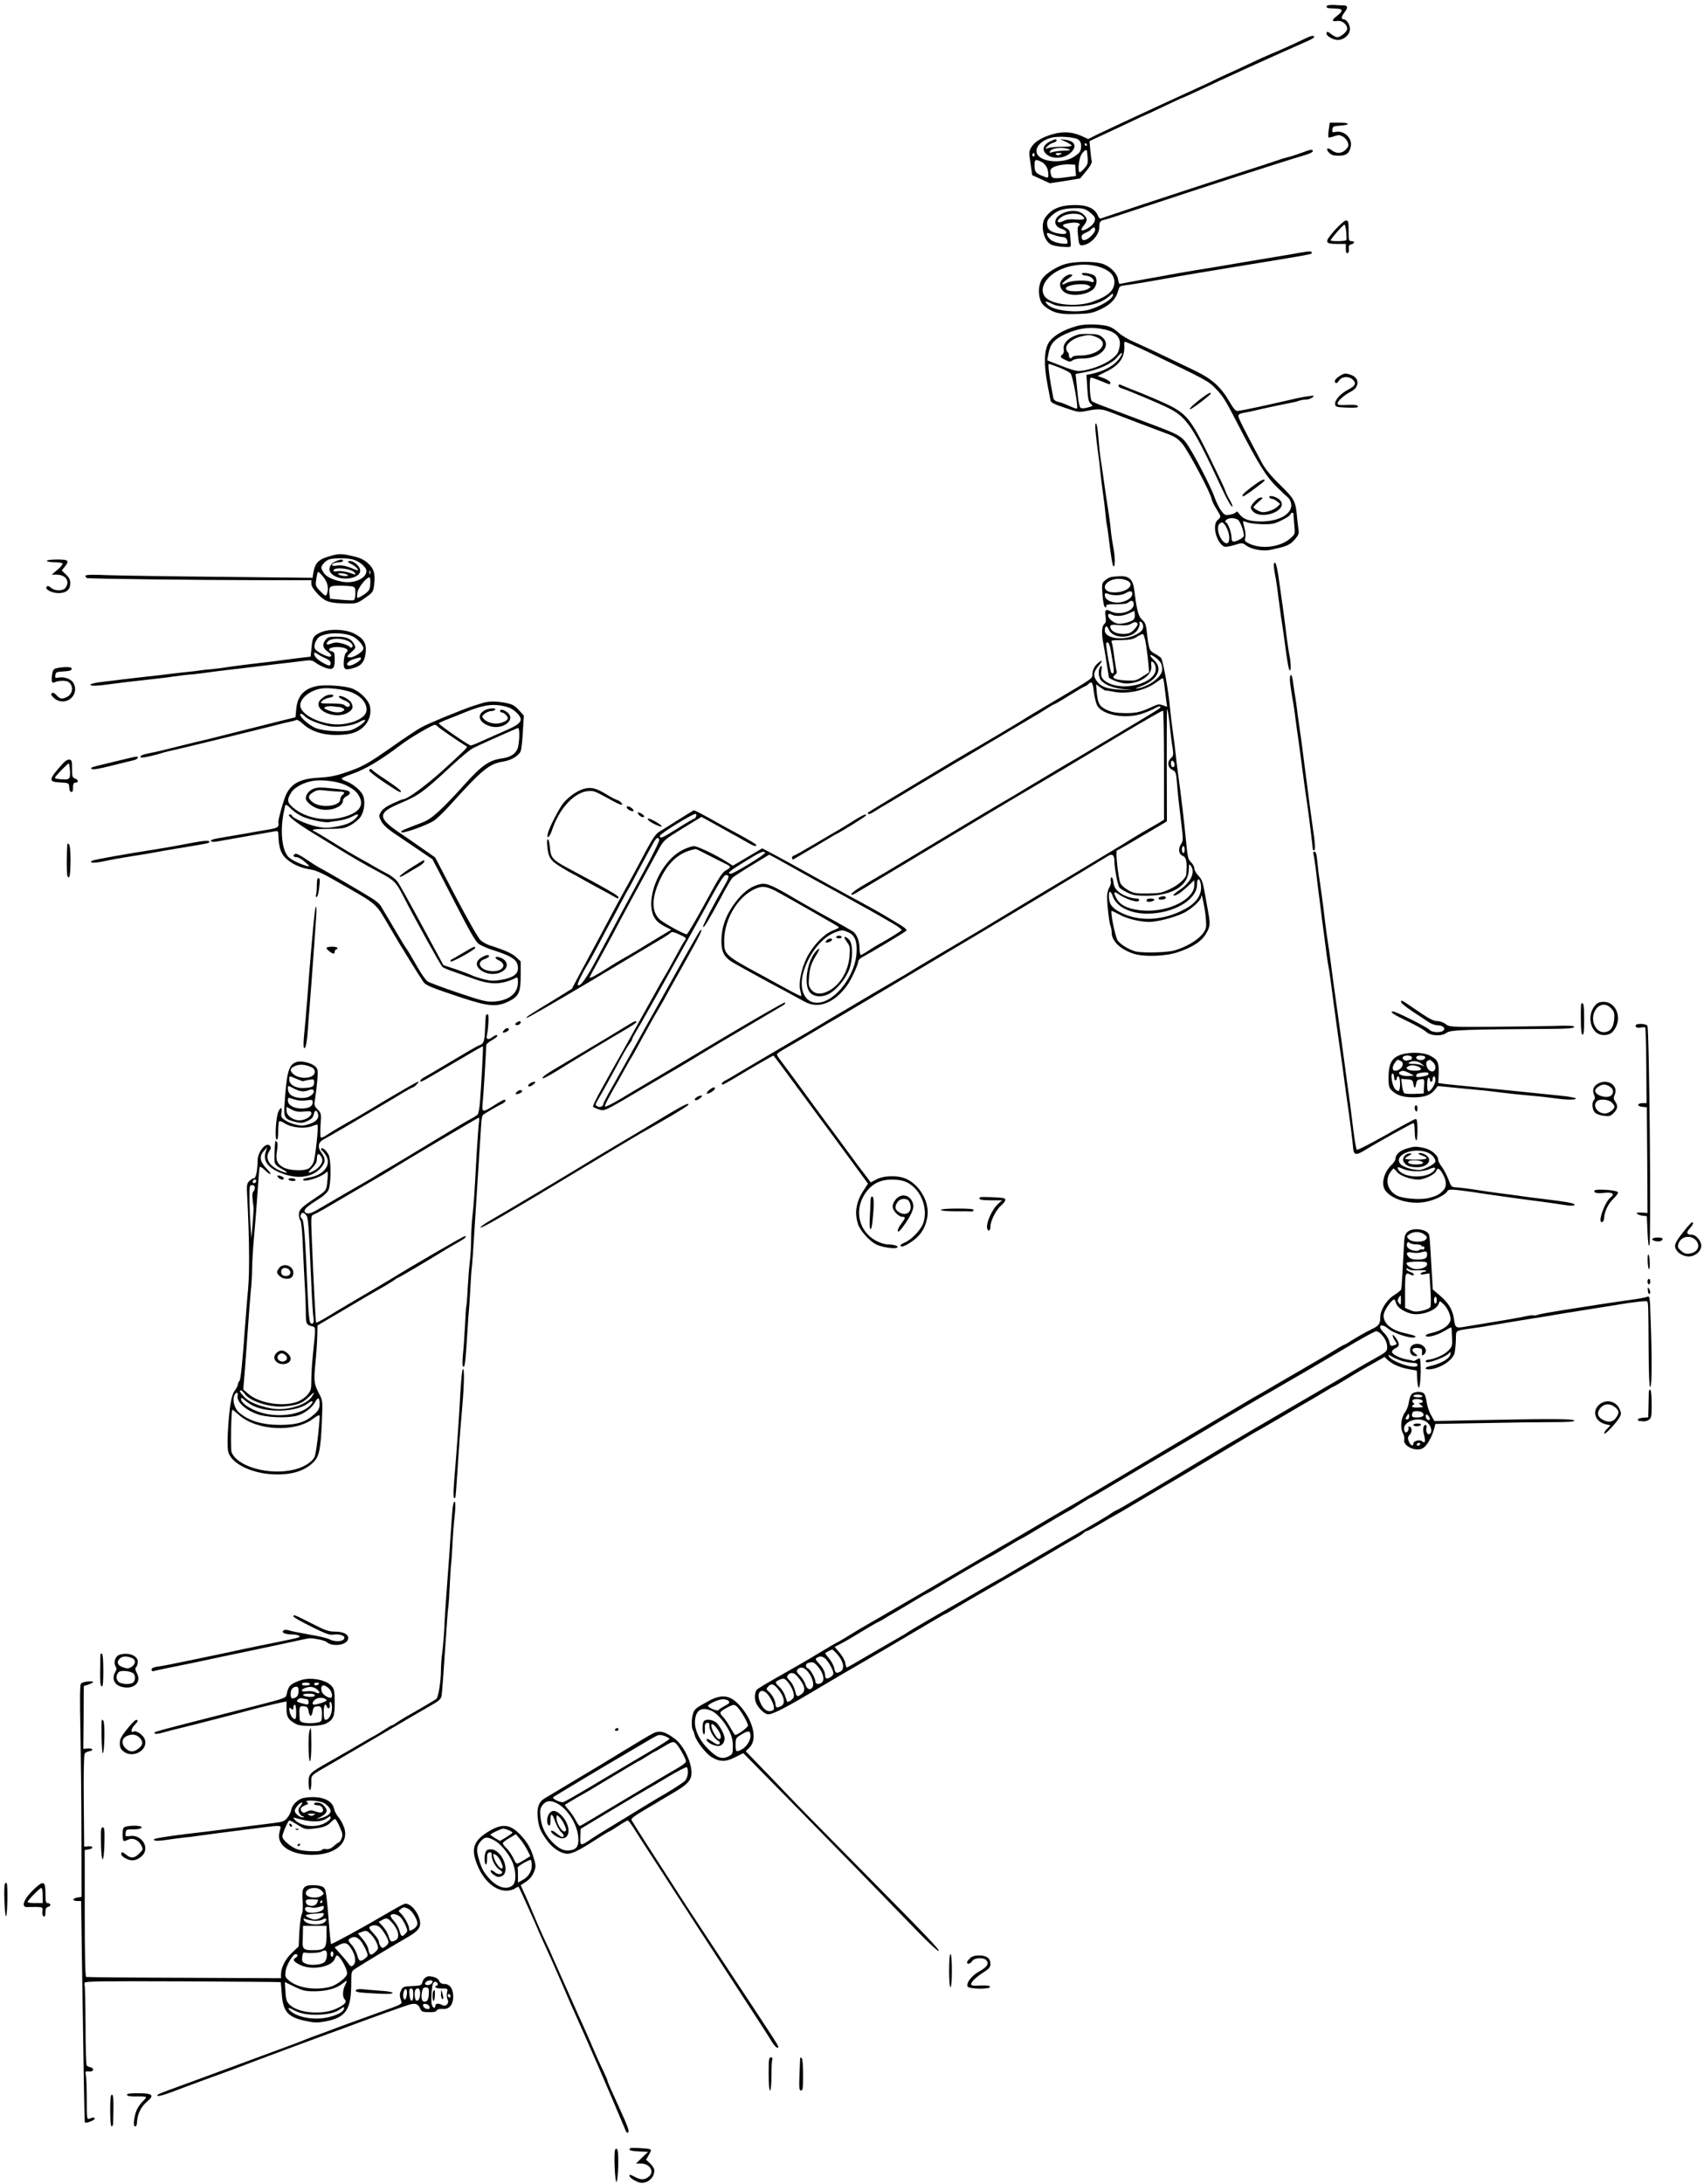 <?xml version="1.0" standalone="no"?>
<!DOCTYPE svg PUBLIC "-//W3C//DTD SVG 20010904//EN"
 "http://www.w3.org/TR/2001/REC-SVG-20010904/DTD/svg10.dtd">
<svg version="1.0" xmlns="http://www.w3.org/2000/svg"
 width="1237pt" height="1585pt" viewBox="0 0 1237 1585"
 preserveAspectRatio="xMidYMid meet">
<g transform="translate(0,1585) scale(0.1,-0.1)"
fill="#000000" stroke="none">
<path d="M9633 15808 c-9 -15 3 -19 56 -20 62 0 66 -15 16 -54 -40 -30 -39
-43 4 -36 33 5 71 -25 71 -57 0 -21 -48 -61 -73 -61 -8 0 -26 9 -40 20 -30 24
-37 25 -37 5 0 -17 50 -45 80 -45 47 0 89 38 90 80 0 31 -25 70 -46 70 -20 0
-17 20 6 50 27 35 25 50 -7 51 -16 0 -47 1 -71 3 -24 1 -46 -2 -49 -6z"/>
<path d="M9485 15575 c-96 -46 -216 -100 -255 -115 -25 -10 -94 -41 -155 -70
-60 -29 -139 -65 -175 -81 -36 -16 -72 -33 -81 -38 -8 -5 -89 -43 -180 -84
-90 -41 -204 -94 -254 -117 -49 -23 -148 -69 -220 -102 -71 -33 -160 -75 -198
-93 l-67 -34 -55 25 c-65 28 -133 31 -208 9 -74 -22 -128 -55 -150 -93 -18
-30 -18 -39 -6 -118 l12 -85 64 -29 64 -30 110 17 110 18 45 54 c26 31 42 61
40 70 -3 9 -8 46 -11 82 l-6 65 73 34 c40 18 133 62 207 97 73 35 134 63 136
63 1 0 59 27 128 60 70 33 128 60 131 60 2 0 53 23 113 51 176 84 531 245 801
364 23 10 42 22 42 27 0 12 -21 9 -55 -7z m-1654 -740 c14 -14 19 -29 17 -54
-2 -29 -11 -41 -46 -65 -75 -53 -231 -47 -269 10 -29 46 17 103 101 125 55 14
174 4 197 -16z m59 -35 c0 -5 -2 -10 -4 -10 -3 0 -8 5 -11 10 -3 6 -1 10 4 10
6 0 11 -4 11 -10z m1 -47 c9 -86 9 -92 -17 -122 -14 -17 -30 -31 -35 -31 -17
0 -9 94 11 128 18 30 39 42 41 25z m-381 -29 c0 -8 -5 -12 -10 -9 -6 4 -8 11
-5 16 9 14 15 11 15 -7z m51 -49 c31 -17 49 -49 49 -91 0 -28 0 -28 -47 -9
-46 19 -53 30 -53 78 0 41 7 44 51 22z m247 -61 l3 -41 -53 -7 c-112 -15 -121
-14 -129 19 -6 20 -5 34 4 42 19 18 77 32 127 30 l45 -2 3 -41z"/>
<path d="M7625 14825 c-46 -23 -60 -51 -41 -80 35 -53 139 -53 192 0 44 44 26
82 -43 91 l-38 4 43 -19 c23 -11 42 -24 42 -28 0 -4 -33 -8 -72 -8 -40 0 -84
-4 -98 -9 -25 -9 -25 -8 -7 12 10 11 29 23 43 26 13 4 24 11 24 16 0 13 -9 12
-45 -5z m125 -55 c31 -10 28 -11 -40 -14 -30 -2 -63 -7 -74 -11 -14 -6 -18 -5
-14 6 8 23 81 34 128 19z m-53 -41 c-14 -8 -22 -8 -30 0 -8 8 -3 11 19 11 25
-1 27 -2 11 -11z"/>
<path d="M9646 14909 c-4 -28 -5 -53 -2 -56 2 -3 21 1 41 8 31 11 40 11 63 -2
15 -8 31 -27 36 -42 8 -22 6 -31 -14 -52 -29 -30 -68 -32 -103 -5 -32 25 -46
9 -17 -20 15 -15 33 -20 68 -20 54 0 76 16 87 63 16 61 -45 122 -108 110 -26
-5 -28 -3 -25 18 3 21 9 24 53 27 80 5 79 22 -2 22 l-70 0 -7 -51z"/>
<path d="M9460 14745 c-30 -11 -77 -27 -105 -34 -27 -7 -59 -16 -70 -21 -11
-4 -63 -21 -115 -38 -177 -56 -964 -314 -1065 -349 -55 -19 -106 -36 -113 -38
-7 -3 -16 5 -21 18 -21 54 -76 80 -170 79 -107 -1 -169 -28 -214 -92 -36 -52
-12 -167 42 -194 14 -8 53 -15 86 -17 59 -4 60 -3 58 21 -6 101 -6 101 -37
117 -34 18 -25 27 39 36 44 7 80 -7 57 -21 -10 -7 -11 -26 -6 -75 6 -57 10
-67 26 -67 58 0 128 71 128 130 0 39 6 48 37 55 10 1 133 41 273 88 512 170
1025 335 1168 377 66 19 85 32 65 43 -5 2 -33 -6 -63 -18z m-1560 -427 c18
-13 38 -31 44 -40 16 -26 -7 -64 -54 -88 -44 -23 -52 -13 -20 27 26 34 25 49
-6 78 -34 31 -98 33 -154 5 -64 -32 -66 -90 -5 -110 51 -17 47 -44 -4 -37 -66
8 -96 28 -99 65 -3 27 3 39 31 66 43 40 84 54 168 55 53 1 73 -3 99 -21z m-47
-32 c33 -25 19 -34 -42 -29 -42 4 -68 1 -89 -10 -52 -25 -60 3 -9 33 37 23
113 26 140 6z m97 -104 c0 -22 -48 -69 -75 -74 -14 -2 -21 3 -23 18 -2 16 5
24 27 34 17 7 36 18 42 26 16 19 29 17 29 -4z m-300 -37 c23 -8 53 -15 65 -15
21 0 35 -17 35 -42 0 -17 -89 -2 -119 19 -14 11 -27 28 -29 37 -4 20 -5 20 48
1z"/>
<path d="M9690 14180 c-77 -87 -75 -100 15 -100 l65 0 0 -36 c0 -24 4 -34 13
-31 7 2 11 16 9 31 -3 21 1 29 17 33 27 7 27 23 1 23 -18 0 -20 7 -20 75 0 66
-2 75 -19 75 -10 0 -46 -31 -81 -70z m83 -12 c2 -29 3 -56 0 -60 -5 -10 -113
-11 -113 -2 0 11 91 114 100 114 4 0 10 -24 13 -52z"/>
<path d="M9430 14015 c-41 -8 -90 -16 -110 -19 -19 -3 -156 -26 -305 -51 -148
-26 -297 -50 -330 -55 -54 -9 -190 -32 -255 -45 -14 -2 -54 -10 -90 -16 -36
-6 -97 -18 -137 -25 -40 -8 -74 -14 -76 -14 -3 0 -8 16 -11 35 -9 47 -63 97
-120 113 -64 17 -197 15 -262 -4 -61 -17 -138 -66 -167 -105 -24 -34 -32 -94
-18 -146 9 -32 21 -48 57 -72 55 -36 101 -44 226 -39 79 2 103 8 159 34 72 34
112 77 126 134 8 29 14 35 39 38 40 4 208 32 394 66 14 3 205 35 425 71 550
90 550 90 548 100 -2 14 -12 14 -93 0z m-1440 -105 c69 -25 100 -59 100 -108
-1 -61 -48 -103 -160 -142 -114 -40 -288 -23 -340 32 -32 35 -27 87 15 135 77
91 257 129 385 83z m90 -198 c0 -30 -81 -81 -169 -108 -90 -27 -256 -10 -302
32 -32 29 -21 33 24 11 35 -18 60 -21 152 -21 120 -1 201 21 261 69 33 28 34
28 34 17z"/>
<path d="M7854 13862 c4 -7 17 -12 29 -12 26 -1 57 -22 57 -40 0 -9 -7 -10
-22 -4 -40 14 -141 9 -175 -9 -48 -25 -40 -2 10 30 32 21 38 28 24 31 -25 5
-66 -24 -78 -55 -12 -31 9 -69 47 -83 57 -22 150 -6 191 32 27 25 31 79 8 98
-20 16 -100 27 -91 12z m48 -83 c19 -10 19 -11 1 -23 -37 -26 -161 -27 -166
-1 -5 26 125 45 165 24z"/>
<path d="M7825 13486 c-100 -26 -178 -71 -211 -121 -34 -52 -38 -159 -10 -305
10 -52 20 -104 22 -115 2 -16 26 -28 104 -54 96 -33 103 -34 158 -23 80 17
111 15 168 -7 68 -27 302 -116 402 -153 67 -24 90 -38 123 -76 42 -48 202
-348 214 -401 3 -16 19 -50 36 -75 35 -56 35 -57 8 -80 -40 -34 -12 -155 43
-190 11 -7 33 -4 76 8 59 18 60 18 88 -2 40 -29 123 -44 176 -32 122 25 144
35 183 82 22 26 26 38 21 67 -3 20 -7 59 -10 86 -10 118 -18 133 -123 236 -67
65 -109 117 -132 160 -136 255 -171 325 -171 340 0 13 12 19 43 24 23 4 58 11
77 16 52 13 227 50 262 56 17 3 42 9 55 14 13 5 37 9 52 9 15 0 36 7 47 15 18
15 16 16 -26 10 -25 -3 -63 -10 -85 -15 -216 -50 -380 -86 -430 -92 -14 -2
-29 14 -60 67 -61 106 -125 164 -246 223 -234 113 -368 176 -443 209 -43 18
-95 49 -115 68 -20 20 -52 40 -71 46 -56 17 -170 20 -225 5z m195 -27 c72 -15
110 -50 110 -101 0 -22 -8 -53 -17 -70 -34 -57 -165 -119 -273 -130 -24 -2
-68 10 -135 37 -55 21 -101 39 -102 40 -1 0 3 22 8 48 13 72 42 105 123 143
97 44 186 55 286 33z m297 -155 c446 -214 456 -219 509 -275 57 -60 69 -80
179 -294 131 -253 190 -348 264 -419 36 -36 74 -71 83 -78 8 -7 18 -26 21 -43
12 -72 -85 -129 -218 -129 -87 0 -131 16 -160 56 -10 16 -18 19 -23 11 -4 -6
-23 -14 -43 -18 -33 -6 -39 -4 -63 28 -15 19 -36 63 -49 98 -28 82 -161 336
-207 397 -36 48 -66 64 -235 127 -33 13 -116 44 -185 70 -69 26 -154 58 -189
71 -35 13 -69 28 -75 33 -15 13 -21 171 -7 171 6 0 39 -11 73 -25 72 -29 68
-29 68 -11 0 7 -21 21 -46 31 l-46 17 60 30 c101 48 142 109 133 201 -1 9 2
17 7 17 6 0 72 -30 149 -66z m-185 -46 c-36 -58 -114 -102 -216 -123 l-29 -6
6 -97 c5 -79 10 -100 26 -113 18 -15 17 -16 -22 -26 -26 -7 -46 -8 -53 -2 -6
5 -14 37 -18 72 -3 34 -9 87 -12 118 l-6 55 73 14 c94 17 189 61 226 104 36
44 51 46 25 4z m-445 -74 c38 -15 75 -34 84 -43 14 -13 49 -194 49 -248 0 -13
-5 -12 -85 23 -16 7 -42 16 -58 19 -17 5 -29 15 -31 29 -2 11 -9 49 -15 83
-16 85 -24 163 -17 163 3 0 36 -12 73 -26z m1703 -1066 c0 -7 3 -43 6 -79 6
-65 6 -65 -29 -96 -72 -63 -209 -81 -298 -38 -32 16 -36 21 -29 44 4 15 1 45
-6 71 -7 24 -12 46 -10 47 2 2 16 -2 32 -8 16 -6 65 -12 109 -13 69 -1 88 3
138 28 32 15 61 34 64 42 6 17 23 18 23 2z m-398 -45 c15 -17 38 -83 38 -110
0 -14 -51 -43 -75 -43 -10 0 -15 10 -15 30 0 36 -28 110 -42 110 -6 0 -5 6 2
15 17 21 73 19 92 -2z m-96 -38 c39 -60 36 -149 -5 -123 -40 25 -64 111 -39
136 17 17 26 15 44 -13z"/>
<path d="M7835 13424 c-74 -19 -121 -64 -113 -109 3 -14 -1 -30 -8 -36 -21
-17 -17 -24 20 -41 29 -15 36 -15 54 -2 12 8 40 13 64 13 129 -5 222 87 153
151 -21 19 -38 25 -88 26 -34 2 -71 0 -82 -2z m124 -20 c105 -42 21 -134 -120
-134 -26 0 -51 -4 -54 -10 -10 -17 -25 -11 -25 9 0 11 -4 23 -10 26 -5 3 -10
17 -10 30 0 30 49 69 105 83 57 14 70 14 114 -4z"/>
<path d="M8120 13050 c0 -6 8 -13 18 -16 60 -20 278 -112 342 -144 137 -69
179 -132 390 -585 39 -84 71 -138 77 -131 3 2 -6 24 -20 48 -14 24 -28 54 -32
68 -4 14 -56 124 -116 246 -133 271 -165 311 -302 378 -51 24 -135 60 -187 81
-52 20 -109 43 -127 51 -37 17 -43 17 -43 4z"/>
<path d="M8744 12976 c-63 -45 -119 -96 -105 -96 13 0 151 105 151 115 0 9
-16 3 -46 -19z"/>
<path d="M9086 12316 c-61 -47 -73 -60 -63 -68 5 -5 156 106 157 115 1 17 -29
2 -94 -47z"/>
<path d="M9215 12240 c3 -5 12 -10 19 -10 8 0 24 -8 36 -18 l23 -19 -21 -21
c-11 -11 -40 -26 -63 -32 -36 -10 -49 -9 -76 4 -18 9 -33 20 -33 25 0 5 17 23
37 40 32 27 35 31 16 31 -22 0 -73 -52 -73 -74 0 -7 8 -21 19 -30 64 -58 238
5 201 74 -11 21 -48 40 -76 40 -8 0 -12 -4 -9 -10z"/>
<path d="M9723 13120 c-18 -11 -33 -27 -33 -35 0 -19 16 -20 27 -1 23 38 81
40 111 3 18 -22 7 -40 -44 -66 -55 -29 -96 -76 -92 -105 3 -19 10 -21 86 -24
65 -2 83 0 80 10 -4 9 -24 12 -76 10 -59 -3 -72 -1 -72 11 0 18 52 63 96 85
63 30 65 99 3 121 -43 15 -49 14 -86 -9z"/>
<path d="M7954 12709 c4 -41 11 -101 16 -134 5 -33 14 -109 20 -170 7 -60 16
-135 21 -165 4 -30 11 -84 14 -120 3 -36 8 -72 10 -80 2 -8 7 -37 10 -65 22
-178 31 -236 40 -235 12 1 9 84 -5 150 -5 25 -12 70 -15 100 -4 52 -13 116
-35 255 -5 33 -14 96 -20 140 -6 44 -15 105 -20 135 -5 30 -12 99 -16 153 -4
54 -11 100 -17 104 -6 4 -8 -19 -3 -68z"/>
<path d="M2400 11816 c-87 -24 -112 -49 -125 -120 l-6 -39 -652 7 c-359 3
-730 9 -824 12 -129 5 -173 4 -173 -5 0 -6 6 -13 12 -16 18 -5 815 -15 1256
-15 l372 0 0 -26 c0 -17 16 -42 48 -76 54 -56 86 -66 215 -67 65 -1 72 1 127
40 57 40 59 43 66 95 10 80 -1 117 -45 157 -29 26 -56 39 -109 51 -82 19 -101
19 -162 2z m162 -26 c49 -14 98 -56 98 -84 0 -55 -96 -95 -182 -76 -74 15
-117 39 -134 73 -15 28 -15 32 3 56 11 14 31 29 44 32 38 11 130 10 171 -1z
m125 -102 c-3 -8 -6 -5 -6 6 -1 11 2 17 5 13 3 -3 4 -12 1 -19z m-338 -27 c31
-39 39 -83 23 -124 -7 -15 -12 -12 -45 21 -37 38 -38 41 -31 90 4 29 10 52 14
52 5 0 22 -18 39 -39z m339 -48 c-3 -43 -7 -50 -45 -77 -24 -16 -45 -27 -49
-24 -3 3 -2 22 1 41 7 35 65 107 86 107 6 0 9 -20 7 -47z m-130 -19 c19 -5 22
-13 22 -50 0 -27 -5 -46 -12 -49 -7 -3 -49 -1 -93 3 l-80 7 -3 33 c-6 57 0 62
75 62 37 0 78 -3 91 -6z"/>
<path d="M2433 11775 c-37 -16 -53 -56 -32 -82 65 -77 257 -38 205 42 -19 29
-51 48 -74 43 -12 -3 -6 -9 20 -22 37 -18 66 -56 31 -41 -66 28 -102 36 -135
31 -21 -4 -38 -2 -38 3 0 11 25 21 56 21 13 0 24 5 24 10 0 14 -19 12 -57 -5z
m120 -66 c29 -13 38 -36 10 -24 -39 16 -95 25 -118 19 -28 -7 -35 12 -7 19 25
7 85 0 115 -14z m-33 -29 c12 -7 8 -10 -15 -10 -16 0 -37 5 -45 10 -12 7 -8
10 15 10 17 0 37 -5 45 -10z"/>
<path d="M340 11780 c0 -5 24 -10 54 -10 30 0 57 -4 60 -9 4 -5 -13 -25 -36
-45 l-43 -36 35 0 c67 0 100 -48 66 -95 -18 -25 -78 -25 -106 0 -15 13 -24 15
-31 8 -18 -18 38 -48 88 -47 55 1 83 25 83 72 0 25 -8 41 -31 63 l-31 29 21
26 c37 47 29 54 -54 54 -43 0 -75 -4 -75 -10z"/>
<path d="M9248 11759 c-3 -8 1 -41 7 -74 7 -33 18 -105 24 -160 7 -55 17 -125
21 -155 5 -30 14 -91 20 -135 24 -184 34 -241 42 -249 11 -13 10 54 -1 107 -5
23 -14 85 -21 137 -12 106 -44 336 -61 450 -12 75 -23 103 -31 79z"/>
<path d="M8063 11662 c-13 -4 -32 -15 -44 -26 -20 -17 -21 -25 -16 -98 3 -44
10 -85 16 -91 8 -8 11 -7 11 4 0 12 15 15 74 14 47 0 80 5 87 13 21 20 39 14
39 -13 0 -53 -105 -84 -170 -50 -35 18 -42 9 -34 -42 4 -29 2 -42 -10 -52 -18
-15 -21 -66 -7 -138 5 -26 15 -82 21 -123 6 -41 13 -84 15 -95 2 -11 4 -24 4
-28 2 -15 86 -47 127 -47 101 0 190 61 182 127 -2 18 -1 33 2 33 15 0 30 -27
30 -55 0 -95 -206 -160 -333 -106 -55 24 -70 48 -61 99 5 30 4 35 -7 25 -19
-19 -16 -79 5 -102 29 -31 84 -53 160 -62 l71 -8 -86 4 c-102 5 -148 21 -178
64 -27 38 -23 65 15 111 30 35 29 46 -2 21 -28 -22 -44 -54 -44 -85 0 -30 6
-26 -275 -192 -110 -65 -211 -125 -225 -135 -31 -20 -330 -198 -397 -235 -57
-32 -726 -434 -732 -440 -2 -2 -1 -7 2 -10 4 -4 17 1 31 9 14 9 40 25 58 36
18 10 143 85 278 166 135 81 259 155 275 164 17 9 127 74 245 145 118 70 247
146 285 169 39 22 93 55 122 74 28 18 54 33 57 33 4 0 54 29 111 65 58 36 108
65 112 65 4 0 15 7 25 17 25 22 30 13 39 -62 5 -35 15 -77 23 -93 36 -71 206
-102 327 -61 35 12 78 30 96 41 17 10 34 15 36 10 6 -9 7 -8 -283 -181 -113
-67 -212 -126 -220 -131 -8 -5 -100 -60 -205 -121 -104 -62 -230 -137 -280
-167 -49 -30 -103 -63 -120 -72 -74 -42 -274 -162 -570 -340 -333 -201 -338
-203 -479 -285 -47 -27 -86 -56 -86 -63 0 -9 14 -5 43 13 23 14 114 68 202
121 88 52 192 115 230 138 89 54 775 465 818 489 71 41 409 242 677 403 157
94 288 169 293 167 4 -2 7 -181 7 -397 l0 -394 -22 -14 c-13 -8 -50 -30 -83
-48 -33 -18 -91 -53 -130 -77 -38 -25 -232 -141 -430 -260 -198 -118 -430
-257 -515 -309 -185 -112 -154 -93 -420 -250 -118 -69 -232 -137 -253 -151
-21 -13 -54 -33 -75 -44 -32 -18 -307 -180 -399 -235 -18 -10 -90 -53 -160
-95 -70 -42 -144 -86 -163 -96 -41 -23 -354 -208 -444 -261 -33 -21 -73 -44
-88 -51 -26 -13 -38 -31 -20 -31 4 0 45 23 92 51 105 64 270 159 274 159 3 0
73 -94 191 -255 28 -38 90 -122 136 -185 77 -103 120 -162 307 -417 l53 -72
-28 -43 c-58 -86 -72 -167 -44 -252 16 -48 82 -121 131 -146 40 -20 133 -35
151 -24 18 11 -16 22 -66 24 -23 0 -60 12 -89 28 -123 69 -157 222 -75 342 47
69 107 100 193 100 76 0 118 -15 162 -57 70 -68 97 -180 64 -264 -18 -47 -87
-118 -133 -136 -26 -11 -35 -19 -28 -26 6 -6 24 -1 53 16 81 48 120 101 138
185 23 104 -42 232 -144 284 -58 30 -165 30 -223 0 l-42 -22 -28 37 c-15 21
-33 44 -40 53 -7 8 -47 63 -90 121 -43 59 -134 183 -203 275 -68 93 -155 212
-193 264 -38 52 -83 112 -98 132 -16 20 -29 41 -29 47 0 5 30 26 68 47 37 21
129 75 206 121 76 46 140 83 141 83 2 0 160 94 352 208 191 114 393 234 448
267 211 124 1151 689 1178 707 39 28 57 18 57 -34 0 -45 23 -168 35 -187 3 -6
28 -23 55 -36 42 -21 63 -25 143 -25 189 0 306 73 307 192 1 40 2 42 15 24 34
-45 -1 -120 -81 -173 -31 -21 -51 -39 -46 -41 17 -5 51 17 104 66 l48 45 0
-36 c0 -102 -183 -195 -364 -185 -100 6 -167 33 -196 80 -28 46 -27 65 3 44
61 -44 157 -73 157 -47 0 6 -10 11 -21 11 -39 0 -98 22 -129 49 -23 19 -33 37
-37 68 -3 24 -10 40 -15 37 -5 -4 -7 -16 -4 -28 3 -13 -2 -32 -11 -45 -8 -13
-16 -42 -16 -65 -1 -58 14 -187 24 -214 5 -13 9 -35 9 -50 0 -61 64 -122 160
-153 75 -24 231 -19 319 11 105 35 170 76 203 130 32 52 35 72 20 155 -6 33
-18 101 -27 150 -13 74 -21 95 -45 120 -17 17 -30 41 -30 53 0 13 -11 33 -24
45 -20 19 -25 37 -35 142 -17 172 -36 334 -61 515 -5 36 -12 92 -15 125 -3 33
-13 107 -21 165 -8 58 -17 133 -20 167 -11 129 -52 355 -66 369 -8 8 -30 23
-49 33 -36 20 -40 31 -55 164 -5 45 -12 62 -33 80 -27 23 -39 68 -57 217 -10
74 -36 100 -101 99 -26 -1 -58 -4 -70 -7z m112 -22 c80 -30 -1 -98 -105 -88
-40 4 -60 30 -44 56 24 38 93 53 149 32z m45 -98 c0 -25 -27 -48 -73 -60 -59
-16 -127 10 -127 49 0 16 4 17 26 9 36 -14 95 -12 124 5 34 20 50 18 50 -3z
m11 -186 c-16 -19 -89 -38 -121 -31 -15 3 -38 17 -50 30 -26 27 -19 51 10 35
28 -15 80 -12 125 9 l40 18 3 -24 c2 -13 -1 -30 -7 -37z m27 -34 c2 -7 -10
-25 -26 -42 -26 -25 -38 -30 -81 -30 -53 0 -91 23 -91 55 0 11 12 13 63 9 44
-4 69 -1 87 9 28 17 42 16 48 -1z m40 -11 c5 -30 -14 -50 -66 -73 -88 -39
-212 -18 -212 37 0 35 16 39 29 7 30 -72 177 -69 214 6 8 15 12 33 9 41 -3 8
1 12 9 9 8 -3 15 -15 17 -27z m22 -143 c7 -46 15 -109 17 -140 l5 -57 -49 -31
c-44 -29 -54 -31 -120 -28 -80 4 -109 19 -78 41 10 8 15 18 12 24 -3 5 -11 52
-18 104 -6 52 -15 101 -19 109 -7 13 4 15 68 15 61 1 84 5 112 22 19 12 40 22
46 22 6 1 17 -35 24 -81z m-257 -34 c4 -27 12 -73 17 -103 10 -55 5 -80 -12
-63 -8 8 -37 171 -38 210 0 8 6 12 13 10 6 -3 16 -27 20 -54z m365 -97 c8 -16
11 -40 7 -57 -11 -51 -101 -114 -180 -126 -18 -2 -8 3 22 14 123 44 168 127
103 189 -16 15 -30 32 -30 36 0 18 65 -30 78 -56z m25 -164 c4 -32 10 -79 13
-105 l7 -47 -31 11 c-24 9 -36 8 -63 -4 -95 -45 -125 -53 -209 -53 -65 1 -96
6 -132 22 -56 25 -68 47 -76 126 l-5 61 34 -25 c19 -13 34 -22 34 -20 0 2 25
-2 55 -8 98 -21 229 6 310 65 25 18 48 33 51 33 3 1 9 -25 12 -56z m41 -308
c4 -38 11 -99 17 -134 9 -59 8 -65 -11 -83 -29 -27 -23 -69 11 -85 24 -12 27
-19 33 -95 6 -79 11 -121 36 -331 9 -75 8 -91 -5 -110 -24 -34 -19 -76 10 -87
27 -10 34 -46 26 -137 -2 -27 -60 -79 -121 -106 -57 -27 -77 -30 -160 -31 -83
-1 -100 2 -140 24 -25 14 -50 37 -56 50 -16 33 -37 234 -26 238 8 2 129 73
320 186 l43 26 -1 382 c0 211 0 397 1 413 1 27 2 26 9 -10 4 -22 11 -71 14
-110z m30 -251 c7 -19 -2 -37 -15 -29 -12 8 -12 45 0 45 5 0 12 -7 15 -16z
m76 -629 c0 -14 -4 -25 -10 -25 -5 0 -10 11 -10 25 0 14 5 25 10 25 6 0 10
-11 10 -25z m114 -237 c20 -75 -18 -143 -107 -192 -160 -89 -341 -98 -479 -24
-59 32 -78 60 -78 119 0 39 13 36 28 -5 28 -77 127 -126 251 -126 192 1 361
101 361 212 0 42 14 51 24 16z m32 -199 c8 -52 12 -109 9 -127 -11 -61 -109
-133 -229 -169 -52 -15 -219 -20 -279 -8 -45 10 -114 51 -134 81 -17 27 -55
214 -43 214 4 0 29 -12 55 -26 53 -30 146 -53 216 -54 60 0 184 32 254 66 54
27 125 92 125 116 0 34 12 -10 26 -93z"/>
<path d="M2321 11258 c-47 -23 -53 -34 -60 -113 l-6 -60 -100 -12 c-55 -7
-134 -17 -175 -23 -41 -5 -118 -14 -170 -20 -52 -6 -124 -16 -159 -21 -34 -6
-86 -12 -115 -15 -28 -2 -67 -6 -86 -9 -19 -3 -55 -8 -80 -10 -25 -2 -81 -9
-125 -14 -44 -6 -125 -15 -180 -21 -55 -6 -134 -15 -175 -20 -41 -5 -93 -12
-115 -14 -92 -11 -126 -19 -117 -28 6 -6 40 -5 91 1 119 16 223 28 341 41 58
6 134 15 170 21 36 5 90 12 120 14 30 2 84 9 120 14 36 5 110 15 165 21 55 6
132 15 170 20 39 5 113 14 165 20 52 6 133 15 178 21 79 11 85 10 113 -10 17
-12 48 -29 71 -37 55 -19 68 -7 68 61 0 45 -3 53 -21 58 -40 11 -14 32 38 32
59 -1 93 -20 68 -39 -10 -7 -17 -31 -19 -63 -4 -61 6 -69 66 -52 58 15 84 45
92 108 9 70 -12 107 -82 143 -67 34 -188 37 -251 6z m235 -24 c38 -16 86 -70
82 -92 -4 -22 -66 -62 -94 -62 -31 0 -30 5 9 40 31 28 31 30 17 57 -22 39 -55
53 -127 53 -54 0 -64 -3 -81 -25 -25 -32 -19 -59 20 -86 20 -15 26 -25 19 -32
-12 -12 -98 29 -114 54 -14 22 8 76 37 91 53 29 166 30 232 2z m-18 -42 c12
-8 22 -21 22 -28 0 -15 -16 -19 -24 -5 -3 4 -26 14 -50 21 -34 9 -53 10 -77 1
-37 -13 -47 -8 -30 13 23 28 114 27 159 -2z m-170 -121 c20 -9 32 -20 32 -32
0 -24 -11 -24 -57 2 -40 23 -62 46 -63 67 0 10 8 8 28 -6 15 -10 42 -24 60
-31z m252 -1 c0 -14 -60 -50 -83 -50 -34 0 -14 33 28 46 52 16 55 16 55 4z"/>
<path d="M403 10999 c-15 -5 -22 -19 -25 -46 -7 -52 -1 -65 22 -53 22 12 80
13 96 2 41 -27 34 -90 -13 -111 -35 -16 -47 -14 -73 14 -17 18 -27 22 -34 14
-8 -7 -3 -17 17 -35 78 -67 188 17 141 108 -16 30 -65 49 -109 41 -24 -5 -26
-3 -23 18 3 22 9 24 61 27 42 2 57 7 57 18 0 11 -12 14 -48 13 -26 -1 -57 -6
-69 -10z"/>
<path d="M9365 10898 c4 -29 10 -75 15 -103 5 -27 12 -68 15 -90 13 -100 26
-195 35 -255 5 -36 14 -103 20 -150 16 -124 29 -216 40 -290 9 -57 40 -308 40
-324 0 -3 5 -6 10 -6 10 0 7 54 -10 165 -8 53 -31 225 -61 460 -13 108 -27
206 -39 290 -6 39 -12 86 -14 105 -2 19 -9 69 -16 110 -6 41 -14 90 -16 108
-8 55 -25 37 -19 -20z"/>
<path d="M2299 10871 c-92 -19 -139 -71 -148 -163 l-6 -63 -110 -27 c-101 -25
-450 -113 -485 -122 -8 -3 -37 -9 -65 -16 -27 -6 -113 -27 -190 -46 -77 -20
-168 -42 -203 -48 -64 -13 -80 -21 -69 -33 6 -5 97 14 167 37 14 4 48 12 75
18 48 10 605 146 730 178 33 9 79 20 103 25 24 5 48 11 54 15 5 3 26 -9 46
-28 71 -67 186 -94 323 -76 112 14 184 102 165 201 -9 47 -74 111 -134 132
-53 19 -198 28 -253 16z m248 -43 c75 -28 121 -84 113 -138 -6 -44 -81 -85
-175 -95 -132 -15 -305 63 -305 137 0 53 73 110 155 122 53 7 158 -6 212 -26z
m-333 -177 c21 -23 102 -56 172 -70 63 -13 175 2 223 30 18 11 36 17 40 14 11
-11 -63 -63 -104 -74 -56 -14 -191 -7 -248 14 -59 21 -146 105 -109 105 5 0
17 -9 26 -19z"/>
<path d="M2365 10801 c-11 -5 -28 -18 -39 -29 -64 -72 107 -150 202 -92 33 21
39 38 22 71 -16 29 -90 63 -90 42 0 -5 18 -16 40 -25 23 -9 40 -23 40 -32 0
-19 -21 -21 -39 -3 -8 8 -42 12 -96 12 -79 0 -83 1 -68 17 9 10 31 20 49 24
19 3 34 10 34 15 0 11 -28 11 -55 0z m94 -81 c9 0 23 -5 31 -10 13 -9 13 -11
0 -20 -22 -14 -66 -12 -108 6 -33 14 -35 17 -17 25 11 4 33 6 49 4 16 -3 36
-5 45 -5z"/>
<path d="M3505 10749 c-16 -5 -46 -14 -65 -20 -71 -22 -337 -131 -385 -159
-27 -15 -122 -78 -210 -140 -180 -126 -213 -144 -340 -187 -66 -23 -115 -32
-185 -36 -136 -7 -199 -38 -241 -118 -18 -36 -61 -188 -58 -205 6 -36 -3 -42
-73 -54 -40 -7 -120 -20 -178 -31 -58 -10 -116 -20 -130 -22 -14 -3 -44 -8
-67 -12 -57 -9 -57 -30 0 -22 23 4 53 9 67 12 14 2 93 16 175 31 83 14 162 28
178 31 24 5 27 2 28 -23 2 -101 20 -148 72 -188 44 -34 98 -56 164 -66 40 -7
93 -31 196 -91 300 -172 268 -144 381 -336 67 -116 215 -354 240 -389 17 -25
61 -42 281 -115 191 -63 252 -68 339 -25 73 36 86 65 86 191 l0 98 -33 31
c-31 28 -79 50 -192 86 -22 7 -52 24 -67 38 -16 14 -96 155 -179 313 l-150
287 -92 64 c-51 36 -120 84 -155 107 -173 116 -175 151 -7 222 136 57 171 83
378 276 62 57 129 113 151 124 30 16 197 91 324 146 14 6 16 -64 4 -132 -9
-48 -49 -79 -115 -88 -95 -13 -149 -50 -271 -186 -175 -193 -241 -253 -311
-280 -150 -57 -157 -60 -151 -70 9 -13 190 52 238 85 22 15 72 64 111 107 240
265 287 304 392 321 62 10 117 46 127 81 4 17 11 80 14 141 l7 111 -36 40
c-30 33 -47 42 -94 52 -66 13 -126 13 -168 0z m179 -30 c43 -12 96 -61 96 -89
0 -26 -30 -47 -116 -84 -44 -19 -114 -50 -158 -70 -43 -20 -83 -36 -88 -36
-15 0 -237 154 -232 161 2 4 30 17 61 29 32 12 92 36 133 53 136 55 208 64
304 36z m-510 -138 c6 -10 167 -120 215 -148 8 -5 -25 -37 -169 -168 -127
-115 -263 -215 -294 -215 -5 0 -39 -14 -76 -31 -44 -20 -72 -40 -84 -60 -17
-28 -17 -31 1 -67 12 -24 41 -52 84 -82 37 -25 117 -79 177 -120 l111 -75 50
-95 c27 -52 79 -153 115 -223 104 -203 144 -272 168 -294 13 -11 55 -30 93
-43 160 -51 195 -76 195 -137 0 -43 -38 -69 -121 -83 -55 -10 -76 -9 -130 5
-35 9 -72 21 -83 27 -11 6 -62 25 -113 43 l-94 31 -154 285 c-84 156 -164 300
-178 319 -15 21 -48 47 -83 64 -33 17 -70 37 -84 46 -14 9 -60 35 -102 58 -42
23 -131 75 -197 117 -67 42 -128 78 -136 81 -35 14 -8 19 98 19 102 1 117 3
162 27 28 15 60 42 72 60 31 46 37 126 13 166 -22 36 -76 78 -118 93 -18 6
-32 15 -32 19 0 5 30 18 68 31 98 33 214 101 362 214 62 48 228 145 246 145 7
0 15 -4 18 -9z m-672 -425 c67 -31 95 -56 112 -98 25 -60 -14 -106 -113 -135
-134 -39 -285 -11 -376 69 -41 36 -43 55 -11 107 25 39 92 74 161 85 66 10
173 -4 227 -28z m-383 -181 c19 -18 57 -43 85 -54 56 -22 155 -42 183 -37 10
2 43 7 73 11 30 4 74 17 98 30 44 25 55 18 23 -14 -32 -32 -71 -48 -148 -61
-61 -10 -83 -9 -142 4 -70 16 -171 62 -171 77 0 5 -8 9 -17 9 -28 -1 40 -56
152 -125 54 -33 136 -84 184 -113 108 -67 202 -122 311 -180 111 -59 124 -71
176 -172 94 -183 274 -508 287 -518 7 -5 41 -20 77 -32 36 -13 103 -36 150
-53 126 -46 208 -43 313 11 4 2 7 -14 7 -35 0 -82 -65 -134 -175 -141 -53 -3
-83 4 -260 64 -110 37 -210 74 -222 83 -12 9 -44 53 -70 99 -64 111 -65 113
-87 145 -11 16 -27 41 -35 56 -16 28 -122 206 -148 249 -7 12 -33 34 -56 49
-68 43 -349 207 -387 226 -19 10 -63 38 -98 62 -35 25 -69 42 -77 39 -23 -9
-18 -24 8 -24 12 0 40 -16 62 -36 35 -30 37 -34 15 -29 -53 15 -119 47 -138
68 -49 55 -61 208 -26 350 1 4 2 12 3 17 2 17 15 11 50 -25z"/>
<path d="M3521 10697 c-60 -31 -48 -85 25 -113 102 -39 210 46 131 101 -25 17
-47 20 -47 5 0 -5 6 -10 13 -10 8 0 22 -9 32 -20 22 -24 12 -39 -38 -56 -39
-13 -98 0 -124 28 -17 19 -17 21 6 39 13 10 34 19 47 19 12 0 26 5 29 10 9 14
-45 12 -74 -3z"/>
<path d="M2680 10258 c1 -7 48 -44 106 -83 118 -78 124 -81 124 -66 0 6 -45
40 -99 76 -55 36 -103 70 -106 75 -9 14 -25 12 -25 -2z"/>
<path d="M2991 9557 c-46 -29 -86 -58 -89 -66 -3 -8 12 -3 39 13 24 15 65 39
91 54 27 15 48 33 48 40 0 16 8 19 -89 -41z"/>
<path d="M3361 8935 c-41 -24 -78 -46 -84 -48 -5 -1 -8 -8 -6 -14 4 -11 179
86 179 99 0 14 -14 8 -89 -37z"/>
<path d="M3493 8900 c-95 -57 46 -155 147 -103 55 28 51 82 -8 104 -39 15 -48
-3 -11 -20 70 -33 21 -90 -66 -77 -76 12 -98 66 -35 87 16 6 30 15 30 20 0 15
-23 10 -57 -11z"/>
<path d="M2283 10129 c-34 -10 -63 -42 -63 -71 0 -26 47 -65 95 -78 77 -22
175 13 175 61 0 11 11 24 25 31 14 6 25 17 25 24 0 14 -17 20 -85 28 -112 13
-143 14 -172 5z m170 -23 c50 -1 56 -6 32 -26 -8 -7 -15 -21 -15 -31 0 -50
-140 -65 -198 -22 -39 29 -39 49 0 73 27 17 42 20 83 14 28 -3 71 -7 98 -8z"/>
<path d="M830 10323 c-182 -44 -175 -42 -164 -53 7 -7 58 2 145 24 73 18 146
37 162 40 27 6 39 27 15 25 -7 0 -78 -16 -158 -36z"/>
<path d="M455 10308 c-105 -117 -107 -132 -17 -136 50 -2 62 -6 63 -20 3 -40
5 -45 17 -49 8 -3 12 7 12 31 0 25 5 36 14 36 26 0 28 20 3 29 -22 9 -24 15
-24 73 0 55 -2 63 -19 66 -12 2 -31 -10 -49 -30z m53 -52 c3 -60 -4 -66 -63
-61 -43 4 -45 4 -45 13 0 9 91 102 99 102 3 0 7 -25 9 -54z"/>
<path d="M4253 10129 c-51 -9 -119 -54 -163 -106 -31 -38 -103 -178 -113 -220
-11 -47 12 -31 29 19 54 166 171 288 275 288 35 0 39 -2 151 -63 71 -40 99
-48 78 -22 -6 8 -21 17 -33 21 -11 4 -42 19 -67 35 -75 46 -110 57 -157 48z"/>
<path d="M4550 9990 c0 -12 40 -33 48 -25 4 4 -2 13 -12 21 -23 16 -36 18 -36
4z"/>
<path d="M4924 9901 c-60 -38 -122 -77 -139 -87 -30 -19 -54 -57 -152 -244
-31 -58 -75 -139 -98 -180 -23 -41 -68 -124 -100 -185 -32 -60 -87 -164 -123
-230 -36 -66 -86 -160 -113 -210 l-47 -90 -118 -73 c-204 -124 -217 -133 -211
-139 3 -3 201 111 439 252 238 142 471 281 518 309 47 27 88 54 92 60 4 6 26
1 57 -14 53 -24 57 -29 42 -45 -5 -6 -23 -37 -41 -70 -18 -33 -46 -85 -63
-115 -16 -30 -33 -59 -37 -65 -4 -5 -55 -95 -113 -200 -58 -104 -143 -257
-189 -340 -47 -82 -117 -208 -156 -278 -40 -71 -70 -132 -67 -137 3 -5 23 -15
44 -21 41 -12 34 -16 316 151 50 29 155 92 235 138 80 47 161 95 180 108 19
12 85 51 145 87 149 88 447 264 465 275 8 5 12 13 8 17 -4 4 -206 -112 -450
-257 -244 -146 -488 -291 -543 -323 -55 -32 -147 -87 -205 -122 -58 -34 -107
-58 -108 -53 -3 9 14 44 95 185 12 22 36 65 53 95 16 30 35 62 40 70 6 8 29
49 51 90 76 139 112 205 156 278 24 41 43 75 43 76 0 2 61 110 135 242 118
210 148 271 115 238 -5 -5 -58 -97 -118 -204 -60 -107 -143 -256 -184 -330
-42 -74 -87 -155 -101 -180 -13 -25 -69 -124 -122 -220 -54 -96 -115 -206
-137 -244 -21 -38 -38 -72 -38 -75 0 -19 -24 -30 -42 -20 -19 10 -18 12 5 52
25 42 110 196 175 317 19 36 44 76 54 89 10 13 18 28 18 33 0 4 11 25 24 46
26 42 170 296 286 507 43 77 97 174 120 215 23 41 57 102 75 135 130 239 158
285 176 285 26 0 24 -14 -13 -79 -82 -141 -160 -292 -154 -298 7 -7 42 52 126
207 39 74 78 141 86 149 7 8 70 49 141 92 l127 77 51 -27 c43 -24 91 -51 265
-148 19 -11 71 -39 115 -63 44 -24 116 -63 160 -88 44 -25 105 -59 135 -75 30
-17 67 -38 81 -46 15 -9 56 -33 93 -54 36 -21 64 -42 61 -47 -4 -7 -115 -76
-181 -111 -16 -9 -47 -29 -68 -43 -22 -14 -43 -26 -47 -26 -5 0 -9 20 -9 45 0
57 -21 109 -52 128 -43 26 -193 110 -258 145 -36 20 -108 61 -161 92 -159 94
-203 113 -246 105 -58 -10 -118 -50 -168 -112 -81 -99 -118 -193 -118 -304 0
-73 18 -110 70 -145 32 -21 255 -143 393 -216 52 -28 115 -62 140 -76 99 -57
218 -11 310 118 30 41 80 150 80 173 0 9 15 24 33 33 53 28 301 176 315 189
10 9 -10 25 -95 75 -59 36 -117 69 -128 75 -11 6 -56 31 -100 55 -44 23 -98
53 -120 65 -22 13 -65 36 -95 52 -30 17 -118 65 -195 108 -77 43 -179 99 -226
124 l-86 45 -106 -63 -107 -63 -47 30 c-76 48 -210 112 -235 112 -13 0 -46
-11 -75 -24 -186 -87 -306 -417 -190 -523 12 -12 40 -30 61 -40 l39 -20 -64
-38 c-35 -21 -80 -48 -99 -60 -61 -38 -143 -87 -190 -113 -25 -14 -75 -44
-112 -68 -80 -51 -128 -77 -128 -68 0 3 24 49 54 103 29 53 76 139 104 191 56
108 218 407 343 635 38 69 40 71 175 154 l136 83 37 -20 c20 -11 54 -30 76
-42 22 -13 65 -36 95 -53 30 -16 81 -45 113 -63 59 -35 77 -40 77 -25 0 4 -53
36 -117 71 -65 34 -147 80 -183 100 -66 38 -146 80 -153 80 -2 0 -52 -31 -113
-69z m129 24 c-3 -8 -8 -15 -12 -15 -5 0 -58 -31 -120 -70 -116 -73 -131 -79
-131 -56 0 16 248 168 261 160 4 -2 6 -11 2 -19z m-267 -168 c3 -8 -47 -110
-111 -228 -138 -254 -231 -427 -346 -643 -75 -140 -118 -200 -135 -183 -6 5
35 89 71 147 12 19 50 89 85 155 34 66 71 134 80 150 10 17 41 75 70 130 29
55 56 105 60 110 4 6 32 57 62 115 31 58 66 123 78 145 12 22 31 57 43 78 22
39 34 46 43 24z m359 -114 c50 -25 105 -53 123 -62 38 -18 40 -26 10 -42 -36
-19 -47 -35 -168 -258 -63 -116 -120 -211 -125 -211 -17 0 -152 73 -189 102
-67 53 -69 159 -5 294 63 133 142 201 259 223 3 1 46 -20 95 -46z m409 19 c6
-10 -226 -152 -248 -152 -33 0 -12 18 101 88 115 71 137 80 147 64z m70 -274
c35 -18 162 -89 393 -222 40 -22 73 -43 73 -46 0 -3 -21 -14 -48 -24 -63 -26
-142 -109 -185 -195 -41 -83 -62 -189 -47 -240 5 -19 8 -36 6 -39 -3 -2 -55
24 -118 59 -62 34 -138 75 -168 92 -268 144 -273 150 -273 249 0 170 116 348
253 388 31 10 63 3 114 -22z m531 -302 c50 -21 68 -63 63 -150 -7 -140 -118
-308 -233 -352 -122 -46 -198 62 -151 217 41 134 136 250 233 285 48 17 47 17
88 0z"/>
<path d="M6070 9050 c0 -5 9 -10 20 -10 11 0 20 5 20 10 0 6 -9 10 -20 10 -11
0 -20 -4 -20 -10z"/>
<path d="M6130 9045 c0 -3 10 -19 21 -35 19 -25 21 -38 16 -99 -9 -105 -64
-201 -142 -246 -57 -34 -107 -33 -135 3 -19 23 -22 35 -17 92 6 69 16 101 55
163 27 45 25 57 -5 24 -63 -70 -89 -236 -47 -294 30 -40 97 -44 152 -9 50 31
105 97 133 161 30 68 33 193 5 224 -18 20 -36 28 -36 16z"/>
<path d="M6000 9025 c-8 -9 -8 -15 -2 -15 18 0 42 12 42 21 0 14 -26 10 -40
-6z"/>
<path d="M4630 9952 c0 -13 23 -32 38 -32 7 0 10 4 7 10 -9 14 -45 32 -45 22z"/>
<path d="M6180 9884 c-47 -29 -92 -57 -100 -61 -8 -4 -81 -47 -162 -95 -81
-48 -152 -88 -158 -88 -5 0 -10 -7 -10 -16 0 -8 3 -13 8 -11 13 7 256 151 277
164 11 7 27 16 35 20 38 18 210 125 215 134 13 21 -25 4 -105 -47z"/>
<path d="M4705 9900 c9 -15 85 -52 97 -48 6 2 -9 16 -35 31 -47 28 -73 35 -62
17z"/>
<path d="M3973 9708 c8 -82 23 -104 104 -153 41 -25 76 -45 78 -45 2 0 30 -15
62 -34 32 -18 87 -49 123 -68 36 -19 82 -44 103 -56 41 -24 47 -26 47 -14 0
13 -75 56 -380 219 -98 53 -113 71 -118 143 -2 33 -9 60 -15 60 -6 0 -8 -20
-4 -52z"/>
<path d="M1400 9735 c-109 -21 -192 -36 -250 -45 -226 -35 -469 -78 -481 -86
-29 -18 19 -19 94 -2 45 10 114 22 152 28 39 6 108 17 155 25 101 19 162 29
290 50 155 26 160 27 160 36 0 12 -39 9 -120 -6z"/>
<path d="M489 9725 c-6 -83 -5 -225 1 -234 15 -25 21 8 22 115 0 66 -4 110
-11 117 -6 6 -11 7 -12 2z"/>
<path d="M9535 9651 c3 -10 10 -56 16 -102 5 -46 14 -118 19 -159 6 -41 14
-111 20 -155 5 -44 14 -114 20 -155 5 -41 15 -111 20 -155 6 -44 13 -87 15
-95 3 -8 20 -134 39 -280 20 -146 40 -294 46 -330 5 -36 17 -117 25 -180 8
-63 20 -146 25 -185 18 -117 39 -288 42 -328 4 -60 19 -64 85 -24 101 62 345
197 354 197 5 0 9 -27 9 -59 0 -33 5 -63 10 -66 6 -4 10 23 10 74 0 59 -4 81
-13 81 -7 0 -104 -52 -216 -116 -112 -63 -207 -112 -211 -107 -5 4 -16 67 -25
138 -9 72 -20 162 -25 200 -5 39 -14 104 -20 145 -6 41 -19 138 -29 215 -11
77 -29 208 -40 290 -37 263 -40 288 -51 375 -6 47 -15 110 -20 140 -5 30 -14
96 -20 145 -17 145 -31 246 -40 305 -5 30 -12 84 -15 120 -8 78 -11 90 -25 90
-7 0 -9 -8 -5 -19z"/>
<path d="M2300 9427 c0 -31 -3 -62 -6 -71 -3 -9 -1 -16 4 -16 6 0 14 26 18 58
8 73 8 76 -5 80 -7 2 -11 -17 -11 -51z"/>
<path d="M8428 9343 c-29 -7 -21 -25 10 -21 15 2 26 7 25 13 -2 12 -12 14 -35
8z"/>
<path d="M8327 9324 c-4 -4 -4 -10 -2 -14 6 -10 55 0 55 11 0 10 -43 12 -53 3z"/>
<path d="M2286 9238 c-9 -62 -37 -383 -56 -643 -6 -82 -16 -192 -21 -242 -6
-51 -7 -98 -3 -105 11 -18 22 32 29 131 3 47 8 113 11 146 9 106 24 316 34
455 5 74 12 170 15 213 6 77 0 106 -9 45z"/>
<path d="M2370 8971 c0 -11 39 -41 52 -41 5 0 8 7 8 15 0 8 5 15 10 15 6 0 10
5 10 10 0 6 -18 10 -40 10 -22 0 -40 -4 -40 -9z"/>
<path d="M10171 8578 c0 -7 37 -37 82 -67 45 -29 97 -64 116 -77 19 -13 48
-24 66 -24 38 0 61 -20 43 -38 -18 -18 -83 -15 -99 4 -15 19 -245 134 -267
134 -29 0 5 -23 106 -71 59 -28 119 -62 133 -75 33 -32 116 -36 151 -8 25 20
136 24 767 28 112 1 155 4 158 13 4 10 -31 12 -154 8 -87 -2 -292 -5 -455 -6
-289 -2 -297 -1 -324 20 -14 11 -41 21 -58 21 -33 1 -61 16 -180 98 -83 57
-86 58 -85 40z"/>
<path d="M11583 8558 c-50 -55 -50 -143 -2 -194 31 -33 97 -33 126 -1 75 82
34 217 -67 217 -25 0 -43 -7 -57 -22z m113 -25 c23 -25 25 -35 22 -82 -6 -61
-31 -91 -78 -91 -52 0 -90 73 -70 135 22 67 83 85 126 38z"/>
<path d="M11479 8566 c-2 -2 -4 -53 -3 -112 0 -74 4 -109 12 -112 9 -3 12 27
12 112 0 102 -5 128 -21 112z"/>
<path d="M3528 8483 c-2 -5 -5 -48 -7 -98 -3 -93 -9 -110 -43 -121 -11 -3 -99
-54 -196 -112 -98 -59 -190 -113 -205 -121 -28 -15 -38 -37 -12 -27 9 3 111
62 227 131 116 69 212 124 214 123 3 -4 -13 -305 -22 -408 -3 -41 -11 -80 -16
-87 -5 -6 -28 -21 -51 -33 -23 -12 -103 -59 -177 -104 -238 -144 -394 -238
-440 -264 -25 -14 -56 -33 -70 -42 -14 -9 -45 -28 -70 -42 -51 -29 -267 -154
-353 -205 -38 -23 -64 -32 -77 -28 -39 12 -20 39 62 90 55 34 84 60 93 80 19
43 19 218 1 254 -18 33 -44 56 -53 47 -4 -4 -3 -10 3 -14 6 -4 18 -18 27 -32
48 -69 -9 -147 -120 -165 -24 -4 -43 -10 -43 -15 0 -23 122 13 163 48 16 14
17 13 17 -10 0 -14 -3 -46 -6 -72 -7 -46 -10 -49 -83 -98 -106 -71 -121 -86
-121 -123 0 -17 5 -36 11 -42 5 -5 12 -66 15 -134 3 -68 9 -199 14 -291 6 -91
10 -199 10 -240 0 -83 4 -92 43 -102 31 -7 30 6 6 -233 -5 -51 -9 -124 -9
-162 0 -64 -3 -73 -30 -105 -18 -20 -50 -41 -77 -50 -105 -36 -272 -8 -349 58
l-38 33 12 144 c6 79 16 216 22 304 6 88 15 204 20 258 6 54 10 129 10 167 0
38 6 143 14 232 8 90 17 201 20 248 14 208 18 255 22 262 3 4 19 -6 36 -22 45
-44 59 -37 15 8 -50 51 -57 90 -23 128 l26 29 -11 -33 c-23 -68 19 -121 124
-159 111 -41 214 -26 273 39 40 44 40 69 3 120 -25 35 -17 71 19 89 15 8 83
47 152 87 254 150 367 216 428 254 35 21 67 38 71 38 4 0 16 10 27 22 19 21
19 21 -1 14 -11 -4 -105 -58 -210 -120 -104 -63 -207 -123 -227 -135 -111 -62
-175 -100 -217 -128 -18 -13 -37 -20 -42 -18 -4 3 -5 44 -2 91 6 82 5 86 -21
113 -26 27 -27 31 -17 87 5 33 12 92 15 132 5 63 3 75 -14 92 -24 24 -93 43
-130 35 -63 -14 -79 -67 -94 -306 -7 -100 -1 -110 77 -130 42 -10 53 -9 88 6
30 14 42 26 46 47 6 30 20 37 29 13 14 -36 -5 -63 -58 -81 -43 -14 -59 -15
-101 -5 -27 6 -63 21 -79 33 -26 18 -29 26 -25 54 7 41 -5 44 -22 7 -18 -38
-28 -203 -12 -203 7 0 11 22 11 63 0 35 3 67 7 70 3 4 21 -2 39 -14 55 -34
148 -42 205 -19 16 7 32 11 34 8 9 -9 -16 -240 -29 -272 -8 -19 -24 -40 -37
-46 -34 -19 -132 -15 -176 6 -51 25 -64 55 -52 124 5 34 5 58 -1 64 -6 6 -10
8 -11 6 -6 -40 -9 -138 -5 -156 4 -15 24 -33 54 -48 50 -27 43 -35 -11 -13
-85 36 -117 94 -81 145 12 18 13 26 4 37 -27 33 -90 -43 -90 -108 0 -67 -12
-127 -26 -127 -8 0 -23 -9 -34 -20 -19 -19 -20 -29 -15 -123 15 -283 17 -532
7 -648 -6 -68 -16 -189 -22 -269 -18 -259 -33 -405 -41 -410 -5 -3 -10 -15
-12 -26 -1 -11 -12 -32 -24 -47 -24 -31 -39 -123 -49 -302 -4 -81 -2 -130 6
-150 30 -79 163 -143 313 -153 138 -8 239 22 305 90 40 42 50 92 59 299 6 135
4 149 -15 185 -43 82 -45 95 -33 226 7 68 13 158 14 201 l2 79 170 100 c156
93 231 137 325 190 19 11 47 29 62 39 14 11 28 19 31 19 5 0 224 129 322 190
33 21 84 50 112 66 46 25 66 44 48 44 -11 0 -380 -214 -535 -310 -29 -18 -226
-134 -310 -183 -47 -28 -118 -70 -158 -95 -40 -24 -75 -42 -77 -40 -4 4 -19
298 -32 625 -6 144 -5 153 13 159 10 4 44 22 74 39 30 18 123 72 205 120 221
129 266 155 305 180 74 47 610 365 616 365 3 0 4 -19 0 -42 -3 -24 -10 -124
-16 -223 -17 -314 -21 -368 -31 -455 -5 -47 -9 -122 -9 -167 0 -45 -4 -115 -9
-155 -5 -40 -12 -129 -16 -198 -3 -68 -8 -127 -10 -130 -2 -3 -6 -64 -9 -135
-4 -72 -10 -166 -15 -210 -4 -44 -5 -84 -1 -89 15 -16 18 8 36 294 2 41 6 95
9 120 2 25 7 97 10 160 3 63 8 131 11 150 2 19 9 107 14 195 21 333 30 465 40
630 6 94 12 191 14 218 1 26 7 51 12 56 9 9 99 62 142 83 22 11 30 28 12 28
-5 0 -37 -18 -71 -40 -86 -55 -93 -54 -85 18 5 45 25 369 26 419 0 6 18 22 40
34 22 13 40 26 40 31 0 12 -12 9 -34 -7 -29 -22 -47 -19 -42 8 12 56 17 157 7
157 -5 0 -11 -3 -13 -7z m-1268 -377 c17 -7 25 -19 25 -35 0 -48 -108 -58
-156 -15 -28 25 -24 43 14 59 33 14 74 11 117 -9z m-107 -85 c25 -11 47 -18
49 -17 1 2 20 6 41 10 35 6 37 5 37 -18 0 -31 -10 -37 -69 -41 -61 -5 -111 23
-111 60 0 30 -3 30 53 6z m-18 -71 c43 -22 71 -25 109 -10 49 18 44 -30 -5
-50 -37 -16 -104 -7 -130 16 -10 9 -19 28 -19 41 0 28 -3 28 45 3z m87 -85
c43 6 48 5 48 -13 0 -30 -26 -45 -79 -46 -57 -1 -101 24 -101 58 0 23 0 24 42
9 28 -9 58 -12 90 -8z m-14 -81 c46 4 52 2 52 -14 0 -23 -47 -50 -87 -50 -46
0 -93 35 -93 69 l0 29 38 -20 c28 -15 50 -18 90 -14z m132 -354 c0 -24 -28
-58 -60 -75 -46 -24 -51 -18 -14 19 23 23 34 43 34 63 0 16 3 33 7 37 9 9 33
-22 33 -44z m-480 -148 c0 -13 -12 -22 -22 -16 -10 6 -1 24 13 24 5 0 9 -4 9
-8z m-10 -50 c0 -10 -5 -23 -11 -29 -10 -10 -9 -41 2 -118 1 -5 -3 -57 -7
-115 l-9 -105 -6 85 c-4 47 -7 133 -8 193 -1 101 0 107 19 107 13 0 20 -7 20
-18z m372 -199 c16 -19 17 -38 38 -502 5 -118 12 -228 16 -246 6 -35 -7 -53
-24 -32 -5 6 -12 66 -15 132 -21 494 -30 610 -45 621 -9 6 -13 18 -9 28 8 21
20 20 39 -1z m-447 -1296 c35 -54 183 -102 285 -93 96 8 133 22 179 66 44 43
51 44 25 5 -42 -64 -190 -106 -297 -85 -95 18 -164 49 -197 86 -32 37 -35 44
-20 44 5 0 16 -10 25 -23z m-50 -16 c-8 -43 55 -102 143 -133 61 -23 199 -30
277 -14 54 11 115 54 141 99 24 43 34 39 34 -13 0 -28 -7 -43 -32 -67 -68 -63
-129 -83 -255 -83 -132 0 -230 30 -301 93 -30 28 -46 88 -31 121 13 28 30 26
24 -3z m118 -75 c113 -51 313 -41 394 21 36 28 45 15 12 -18 -66 -66 -231 -89
-359 -48 -76 24 -140 68 -140 97 0 12 6 10 28 -10 15 -13 44 -33 65 -42z
m-107 -65 c130 -114 406 -127 539 -25 31 23 45 29 45 19 0 -69 -25 -276 -37
-298 -19 -38 -80 -76 -150 -92 -179 -43 -412 22 -452 127 -8 23 -3 308 6 308
3 0 25 -18 49 -39z"/>
<path d="M3750 8430 c-8 -5 -11 -12 -8 -16 10 -9 38 3 38 16 0 12 -10 13 -30
0z"/>
<path d="M4575 8421 c-16 -10 -93 -56 -170 -103 -77 -46 -207 -124 -290 -173
-153 -90 -183 -110 -174 -120 3 -3 48 21 100 53 129 80 386 235 491 296 48 28
88 54 88 59 0 11 -13 8 -45 -12z"/>
<path d="M11875 8411 c-8 -15 13 -24 40 -17 13 3 26 3 29 -2 2 -4 6 -129 7
-277 l2 -270 -28 0 c-41 0 -44 -23 -3 -27 l33 -3 3 -383 2 -384 -27 2 c-46 3
-58 1 -47 -9 5 -5 23 -11 39 -13 l30 -3 5 -115 c3 -76 8 -109 14 -97 13 28 -1
1577 -15 1594 -13 15 -75 18 -84 4z"/>
<path d="M3662 8378 c-20 -20 -14 -28 13 -16 13 6 22 15 19 19 -7 12 -18 11
-32 -3z"/>
<path d="M10153 8190 c-54 -24 -73 -67 -73 -161 0 -55 4 -73 19 -88 39 -39 82
-53 160 -54 83 0 125 15 159 57 l19 25 154 -15 c85 -8 174 -17 199 -19 25 -3
77 -9 115 -14 39 -5 129 -15 200 -21 72 -6 157 -16 191 -21 77 -11 144 -12
144 0 0 5 -51 14 -112 20 -62 6 -180 18 -263 27 -248 25 -315 32 -440 44 -66
6 -134 14 -152 16 l-32 5 3 70 c2 81 -7 100 -64 129 -53 27 -168 27 -227 0z
m97 -15 c0 -8 -4 -15 -9 -15 -5 0 -15 -2 -23 -5 -18 -7 -42 10 -34 24 11 17
66 14 66 -4z m93 8 c13 -12 -13 -30 -38 -25 -35 6 -32 32 3 32 16 0 32 -3 35
-7z m-173 -33 c32 -17 0 -70 -42 -70 -22 0 -24 28 -2 58 17 25 19 26 44 12z
m232 -7 c33 -30 17 -84 -20 -64 -25 13 -38 61 -20 72 18 12 19 11 40 -8z m-81
-14 c23 -19 23 -20 2 -10 -12 6 -41 11 -65 11 -31 0 -39 3 -28 10 25 16 66 11
91 -11z m-26 -19 c14 -5 23 -14 20 -20 -8 -13 -75 -13 -95 0 -13 9 -13 11 0
20 19 12 42 13 75 0z m-64 -47 l34 -18 -37 -3 c-45 -4 -88 15 -67 29 20 13 32
11 70 -8z m139 -3 c0 -12 -9 -16 -57 -24 -24 -4 -33 -2 -33 9 0 7 10 16 23 18
42 8 67 7 67 -3z m-250 -25 c0 -14 5 -25 10 -25 6 0 10 7 10 16 0 9 5 14 12
12 15 -5 16 -100 1 -105 -5 -2 -17 5 -26 15 -21 23 -35 112 -18 112 6 0 11
-11 11 -25z m300 -24 c0 -28 -33 -81 -51 -81 -5 0 -9 23 -9 50 0 28 5 50 10
50 6 0 10 -7 10 -15 0 -8 5 -15 10 -15 6 0 10 9 10 20 0 11 5 20 10 20 6 0 10
-13 10 -29z m-162 -16 c7 -43 15 -50 21 -15 5 29 11 36 34 38 28 3 28 3 25
-50 l-3 -53 -65 -3 c-36 -1 -70 1 -76 5 -6 5 -13 30 -16 56 l-6 48 42 -3 c32
-2 42 -7 44 -23z"/>
<path d="M3845 7987 c-11 -9 -14 -16 -8 -20 6 -4 22 2 34 13 18 14 20 19 8 20
-8 0 -23 -6 -34 -13z"/>
<path d="M11605 7989 c-36 -18 -48 -47 -34 -81 9 -22 9 -32 0 -41 -18 -18 -13
-72 9 -92 10 -9 39 -20 64 -22 38 -5 48 -2 70 20 30 30 33 53 11 84 -12 17
-13 27 -4 47 30 65 -44 120 -116 85z m83 -25 c24 -17 29 -43 10 -62 -28 -28
-118 -2 -118 33 0 18 39 45 65 45 11 0 31 -7 43 -16z m12 -114 c11 -11 20 -24
20 -30 0 -20 -41 -50 -68 -50 -56 0 -93 55 -60 88 20 20 85 15 108 -8z"/>
<path d="M5149 7941 c-13 -11 -21 -22 -17 -26 8 -8 58 23 58 36 0 14 -16 10
-41 -10z"/>
<path d="M3750 7925 c-8 -9 -8 -15 -2 -15 18 0 42 12 42 21 0 14 -26 10 -40
-6z"/>
<path d="M5055 7887 c-11 -9 -14 -16 -8 -20 6 -4 22 2 34 13 18 14 20 19 8 20
-8 0 -23 -6 -34 -13z"/>
<path d="M4865 7773 c-60 -37 -216 -129 -345 -206 -129 -76 -262 -156 -295
-177 -81 -50 -559 -335 -664 -395 -47 -27 -79 -51 -72 -53 13 -4 215 114 751
438 184 111 368 221 408 244 40 22 81 46 90 51 10 6 70 41 135 78 64 38 119
73 122 78 14 21 -27 3 -130 -58z"/>
<path d="M10270 7811 c0 -11 5 -23 10 -26 6 -4 10 5 10 19 0 14 -4 26 -10 26
-5 0 -10 -9 -10 -19z"/>
<path d="M10208 7514 c-47 -14 -78 -44 -78 -74 0 -9 -12 -27 -26 -41 -58 -54
-80 -141 -48 -187 47 -67 185 -106 296 -83 67 13 145 53 155 77 6 16 36 15
183 -6 36 -6 112 -17 170 -25 131 -19 221 -31 330 -45 47 -6 110 -15 141 -20
69 -12 99 -13 99 -1 0 10 -69 22 -230 41 -52 6 -122 15 -155 20 -33 5 -100 14
-150 20 -49 6 -130 18 -180 26 -49 8 -110 15 -134 17 -45 2 -45 2 -67 60 -13
33 -35 74 -49 92 -14 19 -25 40 -25 49 0 32 -50 74 -101 85 -62 14 -72 13
-131 -5z m157 -28 c31 -13 55 -41 55 -65 0 -17 -85 -61 -118 -61 -54 0 -124
24 -139 47 -43 65 100 121 202 79z m-172 -121 c48 -20 140 -19 183 1 38 18 54
13 34 -11 -49 -59 -220 -55 -258 6 -15 23 -6 24 41 4z m-51 -20 c21 -27 100
-55 155 -55 41 0 121 38 129 62 8 26 22 22 43 -13 33 -54 36 -97 9 -126 -30
-33 -51 -43 -113 -58 -60 -13 -180 -3 -224 19 -65 34 -88 105 -52 164 12 17
23 32 27 32 3 0 15 -11 26 -25z"/>
<path d="M10301 7482 c-9 -3 -2 -9 19 -16 59 -19 44 -31 -40 -31 -44 0 -80 3
-80 7 0 4 12 14 28 22 24 13 25 15 6 16 -32 0 -58 -34 -45 -59 16 -30 43 -41
99 -41 83 0 118 61 53 94 -14 7 -32 11 -40 8z m13 -58 c32 -12 15 -24 -33 -24
-47 0 -68 9 -54 24 8 8 66 8 87 0z"/>
<path d="M2020 7305 c14 -16 40 -20 40 -6 0 9 -24 21 -42 21 -6 0 -6 -6 2 -15z"/>
<path d="M2095 7290 c3 -5 17 -10 31 -10 14 0 22 4 19 10 -3 6 -17 10 -31 10
-14 0 -22 -4 -19 -10z"/>
<path d="M11576 7211 c-11 -17 17 -23 73 -17 57 6 75 -8 43 -33 -44 -34 -98
-191 -61 -179 7 2 14 15 14 29 3 49 28 102 68 141 24 23 37 42 31 48 -15 15
-160 24 -168 11z"/>
<path d="M6534 7170 c-28 -11 -54 -48 -54 -76 0 -28 43 -74 70 -74 26 0 25 -7
-10 -54 -32 -42 -30 -75 2 -35 53 67 88 132 88 163 0 57 -49 95 -96 76z m66
-39 c35 -66 -18 -117 -78 -75 -26 18 -28 41 -6 72 20 28 69 30 84 3z"/>
<path d="M6319 7128 c0 -23 -3 -78 -5 -120 -6 -91 11 -108 20 -20 12 119 11
175 -1 179 -9 3 -13 -9 -14 -39z"/>
<path d="M7115 7162 c-16 -16 4 -22 78 -22 l82 0 -26 -23 c-48 -41 -94 -146
-82 -184 8 -24 23 -13 23 17 0 40 41 121 77 152 32 27 39 47 21 53 -21 6 -167
12 -173 7z"/>
<path d="M6830 7070 c0 -6 43 -10 110 -10 61 0 113 0 117 -1 4 0 9 4 11 10 3
8 -35 11 -117 11 -74 0 -121 -4 -121 -10z"/>
<path d="M12218 6908 c-38 -47 -58 -80 -58 -98 0 -36 39 -70 87 -77 51 -7 103
33 103 78 0 34 -39 79 -67 79 -39 0 -45 15 -18 44 25 27 32 46 18 46 -5 0 -34
-32 -65 -72z m95 -60 c33 -39 11 -85 -45 -94 -27 -5 -41 -1 -64 19 -25 22 -27
28 -19 53 19 54 89 66 128 22z"/>
<path d="M10219 6912 c-16 -14 -23 -31 -25 -63 -11 -205 -18 -326 -19 -334 -1
-5 -3 -15 -3 -21 -1 -6 -24 -25 -51 -42 -55 -34 -101 -108 -101 -161 0 -47
-10 -61 -59 -85 -53 -26 -102 -54 -160 -90 -22 -15 -43 -26 -46 -26 -3 0 -22
-11 -43 -24 -34 -21 -119 -72 -282 -166 -36 -21 -103 -60 -150 -87 -47 -28
-105 -62 -130 -76 -40 -22 -69 -39 -173 -101 -64 -37 -521 -309 -834 -495
-178 -105 -338 -200 -355 -210 -18 -10 -123 -71 -233 -136 -110 -65 -216 -127
-235 -138 -19 -10 -60 -34 -90 -52 -113 -67 -880 -514 -950 -553 -25 -14 -80
-47 -123 -74 -43 -26 -80 -48 -83 -48 -2 0 -55 -31 -116 -68 -62 -38 -187
-111 -278 -162 -91 -51 -173 -100 -182 -108 -21 -17 -24 -72 -7 -105 20 -39
62 -77 86 -77 36 0 134 51 383 200 80 48 210 124 290 170 80 46 250 146 378
222 128 76 234 138 237 138 3 0 33 17 67 38 35 21 173 102 308 179 135 77 301
174 370 215 69 41 152 90 185 108 33 18 66 39 73 47 7 7 18 13 23 13 5 0 51
25 101 55 50 30 93 55 95 55 2 0 74 42 161 94 86 51 173 103 192 114 53 30
282 166 498 296 107 64 195 116 197 116 1 0 76 43 166 96 90 53 184 108 209
122 25 14 73 43 108 64 34 21 64 38 66 38 3 0 40 22 83 48 43 27 98 60 123 74
25 14 71 40 103 58 l58 33 22 -21 c35 -32 88 -55 152 -67 l60 -11 3 -62 c2
-34 7 -62 12 -62 9 0 17 110 12 177 -3 42 -4 42 -26 28 -12 -8 -24 -13 -27
-11 -2 2 -21 7 -42 10 -52 8 -112 38 -112 56 0 8 10 19 22 25 34 14 36 32 8
73 -14 20 -25 30 -25 22 0 -9 7 -26 16 -38 18 -26 18 -27 -12 -36 -18 -6 -23
-2 -28 27 -4 19 -21 48 -41 67 -52 51 -20 73 37 25 35 -30 161 -70 186 -60 19
8 10 12 -83 34 -104 25 -161 89 -134 152 14 35 56 89 69 89 4 0 11 -11 14 -24
7 -30 47 -60 104 -77 72 -21 191 20 207 72 7 21 7 21 32 -3 29 -26 53 -76 53
-111 0 -42 -63 -85 -147 -102 -18 -4 -33 -11 -33 -17 0 -19 83 1 134 33 27 16
50 28 52 27 1 -2 4 -33 5 -70 3 -62 1 -69 -25 -97 -33 -34 -101 -64 -158 -70
-5 -1 -8 -5 -8 -11 0 -23 152 33 172 64 5 7 8 5 8 -6 0 -33 -64 -73 -152 -92
-47 -11 -33 -29 15 -21 81 14 165 76 168 126 1 10 3 24 4 29 1 6 3 35 4 65 1
63 -6 58 111 75 47 6 108 16 135 21 63 11 299 50 328 54 12 1 51 8 87 14 36 6
94 16 130 22 36 5 90 14 120 19 30 5 87 14 125 20 39 6 95 15 125 20 129 22
221 32 227 26 9 -8 9 -32 11 -359 1 -176 5 -266 12 -262 12 7 13 203 3 477 -6
184 -6 186 -27 177 -12 -5 -73 -16 -136 -24 -63 -9 -167 -24 -230 -34 -63 -10
-178 -28 -255 -40 -77 -12 -153 -26 -169 -31 -15 -5 -31 -8 -35 -5 -4 2 -25 0
-47 -5 -21 -5 -82 -16 -134 -25 -152 -25 -210 -35 -295 -49 -90 -16 -90 -16
-100 53 -10 67 -38 114 -99 167 l-55 47 -5 91 c-4 50 -8 134 -11 186 -3 52 -7
104 -10 116 -9 43 -113 60 -156 26z m122 -21 c20 -16 21 -21 10 -35 -20 -24
-103 -22 -125 3 -16 18 -16 20 6 35 30 22 81 20 109 -3z m-59 -71 c21 0 38 -5
38 -11 0 -5 5 -7 10 -4 6 3 10 -1 10 -10 0 -11 -5 -15 -14 -12 -7 3 -18 1 -24
-5 -13 -13 -67 -1 -82 18 -16 18 -4 52 12 36 7 -7 29 -12 50 -12z m28 -59 c43
12 50 10 50 -15 0 -28 -16 -36 -74 -36 -30 0 -48 6 -60 19 -24 27 -13 40 26
32 18 -4 44 -4 58 0z m50 -84 c0 -20 -37 -37 -80 -37 -30 0 -77 31 -68 46 4 5
38 9 77 9 61 0 71 -2 71 -18z m-61 -45 c32 1 57 0 54 -4 -2 -5 -10 -8 -18 -8
-8 0 -17 -5 -21 -11 -5 -8 3 -10 28 -5 l35 6 7 -113 c4 -63 4 -121 0 -130 -3
-9 -27 -21 -58 -28 -43 -9 -58 -9 -89 4 l-37 16 0 125 c0 129 2 136 40 116 11
-6 21 -6 24 -1 3 5 -8 14 -24 20 -17 5 -30 15 -30 22 0 9 4 8 15 -1 9 -7 37
-11 74 -8z m-129 -219 c-1 -35 -2 -36 -15 -19 -11 14 -11 22 -2 37 16 26 17
25 17 -18z m260 2 c0 -14 -4 -25 -10 -25 -5 0 -10 11 -10 25 0 14 5 25 10 25
6 0 10 -11 10 -25z m-403 -247 c30 -33 43 -63 43 -96 0 -27 -8 -34 -77 -73
-43 -23 -121 -68 -173 -99 -91 -55 -139 -82 -405 -237 -66 -39 -201 -117 -300
-175 -99 -59 -196 -115 -215 -126 -19 -11 -118 -71 -220 -132 -102 -62 -201
-121 -220 -132 -19 -11 -106 -63 -192 -114 -87 -52 -161 -94 -164 -94 -3 0
-19 -9 -35 -20 -15 -12 -111 -69 -211 -127 -334 -194 -412 -239 -516 -301 -57
-34 -105 -62 -107 -62 -1 0 -54 -30 -116 -66 -63 -37 -127 -74 -144 -84 -163
-92 -373 -215 -385 -224 -8 -6 -25 -17 -38 -24 -13 -7 -89 -51 -170 -98 -205
-120 -230 -134 -235 -134 -3 0 -8 15 -11 33 -3 19 -22 52 -42 75 l-35 41 33
17 c48 25 84 46 186 108 51 31 95 56 98 56 2 0 21 11 42 23 20 13 57 35 82 49
25 14 87 51 138 82 51 31 95 56 97 56 3 0 37 20 77 44 116 70 319 189 363 212
22 11 82 46 133 77 51 31 95 57 97 57 4 0 83 46 155 90 59 36 196 116 205 119
5 2 40 24 78 48 37 23 69 43 71 43 3 0 26 13 53 29 69 42 587 348 628 371 18
10 134 79 257 153 123 73 293 173 378 221 143 82 277 160 615 359 72 42 137
77 146 77 8 0 25 -10 36 -22z m151 -194 c26 -7 62 -14 80 -14 23 0 32 -5 32
-16 0 -38 -194 24 -209 67 -3 10 3 8 23 -5 15 -9 48 -24 74 -32z m-4106 -2121
c51 -55 64 -114 29 -133 -31 -16 -38 -12 -45 25 -4 20 -21 51 -38 71 -17 19
-29 36 -27 38 8 7 44 25 50 26 3 0 17 -12 31 -27z m-75 -45 c25 -28 53 -81 53
-102 0 -15 -29 -36 -49 -36 -6 0 -11 9 -11 21 0 27 -16 57 -49 92 -22 24 -23
29 -11 37 24 16 45 11 67 -12z m-59 -52 c35 -40 49 -90 32 -111 -16 -20 -50
-19 -50 0 0 25 -37 92 -55 98 -20 8 -19 34 3 40 34 9 40 7 70 -27z m-80 -29
c34 -36 54 -94 42 -118 -16 -29 -43 -19 -54 20 -5 18 -23 46 -39 62 -24 24
-27 32 -17 44 18 21 43 18 68 -8z m-72 -39 c57 -65 67 -108 32 -132 -32 -23
-34 -21 -47 27 -6 24 -22 56 -37 70 -22 22 -24 29 -14 42 18 21 43 19 66 -7z
m-66 -45 c34 -44 51 -92 40 -113 -8 -14 -31 -30 -44 -30 -2 0 -8 18 -15 39 -6
22 -25 52 -41 68 -36 34 -36 37 -7 51 34 16 44 14 67 -15z m-63 -61 c38 -50
44 -96 14 -112 -29 -15 -41 -12 -41 10 0 27 -22 70 -49 94 -20 18 -20 20 -4
38 24 26 42 19 80 -30z m-74 -40 c15 -21 29 -52 33 -69 5 -26 3 -32 -15 -38
-31 -10 -61 12 -82 61 -36 80 15 117 64 46z"/>
<path d="M11995 6860 c-7 -12 39 -24 60 -16 8 3 15 10 15 16 0 13 -67 13 -75
0z"/>
<path d="M11961 6697 c1 -31 6 -57 10 -57 9 0 6 96 -4 106 -5 5 -7 -17 -6 -49z"/>
<path d="M2026 6648 c-20 -29 -20 -34 4 -58 22 -22 69 -27 88 -8 18 18 15 53
-6 71 -26 24 -68 21 -86 -5z m74 -13 c18 -21 5 -45 -25 -45 -27 0 -41 20 -31
45 7 19 40 19 56 0z"/>
<path d="M11960 6550 c0 -11 5 -20 10 -20 6 0 10 9 10 20 0 11 -4 20 -10 20
-5 0 -10 -9 -10 -20z"/>
<path d="M11962 6488 c1 -16 6 -28 10 -28 11 0 10 22 -2 40 -8 11 -9 9 -8 -12z"/>
<path d="M10262 6093 c-40 -16 -32 -83 11 -83 22 0 22 1 -3 20 -31 23 -17 43
26 38 25 -3 29 -7 27 -31 -2 -24 0 -27 13 -17 43 36 -17 96 -74 73z"/>
<path d="M2007 6032 c-22 -24 -21 -45 1 -65 33 -30 102 -15 102 23 0 25 -38
60 -65 60 -12 0 -29 -8 -38 -18z m68 -18 c18 -19 4 -44 -25 -44 -28 0 -45 27
-30 45 16 19 35 19 55 -1z"/>
<path d="M3358 5910 c-6 -14 -14 -119 -23 -290 -6 -105 -25 -365 -37 -503 -9
-113 -8 -150 6 -136 4 4 6 25 26 329 5 85 17 236 26 335 15 171 16 297 2 265z"/>
<path d="M11969 5743 c0 -15 -1 -62 -2 -103 l-2 -75 -37 -3 c-21 -2 -38 -7
-38 -13 0 -5 3 -9 8 -10 4 0 17 -2 30 -3 12 -2 31 4 42 11 18 13 20 26 20 113
0 55 -4 102 -10 105 -6 4 -10 -6 -11 -22z"/>
<path d="M10248 5733 c-9 -10 -18 -37 -21 -59 -2 -23 -15 -55 -27 -72 -29 -39
-37 -109 -17 -149 9 -16 14 -39 11 -49 -12 -47 84 -92 135 -63 29 16 64 78 81
137 l10 39 337 6 c186 4 414 7 506 7 125 0 168 3 165 12 -5 13 -188 13 -729 2
l-286 -6 -25 44 c-14 25 -28 67 -31 93 -4 26 -12 54 -18 61 -16 20 -73 17 -91
-3z m77 -13 c4 -6 -8 -10 -29 -10 -20 0 -36 5 -36 10 0 6 13 10 29 10 17 0 33
-4 36 -10z m3 -37 c2 -7 -5 -13 -15 -13 -17 -1 -17 -1 1 -15 11 -8 18 -15 15
-16 -66 -8 -97 -1 -68 17 8 5 8 9 -1 14 -7 4 -9 13 -5 19 9 15 67 10 73 -6z
m0 -86 c16 -19 1 -32 -40 -33 -29 0 -38 3 -38 16 0 9 3 20 7 23 11 12 60 8 71
-6z m-98 -27 c0 -11 -7 -20 -15 -20 -13 0 -14 4 -5 20 6 11 13 20 15 20 3 0 5
-9 5 -20z m150 -16 c0 -8 -6 -11 -15 -8 -8 4 -15 15 -15 26 0 17 3 18 15 8 8
-7 15 -19 15 -26z m-16 -29 c27 -25 35 -68 15 -81 -16 -9 -30 17 -24 44 3 12
1 22 -5 22 -18 0 -24 -32 -12 -74 12 -46 7 -63 -14 -45 -18 15 -64 3 -64 -17
0 -24 -24 -11 -34 19 -8 20 -6 31 8 46 19 21 18 52 -2 59 -7 2 -10 -2 -7 -11
3 -7 -1 -19 -8 -26 -12 -9 -16 -8 -21 5 -26 67 108 115 168 59z m-54 -155 c0
-5 -7 -10 -16 -10 -8 0 -12 5 -9 10 3 6 10 10 16 10 5 0 9 -4 9 -10z"/>
<path d="M10260 5510 c0 -5 11 -10 24 -10 14 0 28 5 31 10 4 6 -7 10 -24 10
-17 0 -31 -4 -31 -10z"/>
<path d="M11607 5655 c-54 -51 -24 -126 56 -142 l28 -6 -26 -27 c-15 -15 -23
-30 -18 -33 9 -6 92 84 112 121 10 19 10 30 0 53 -25 63 -102 80 -152 34z
m117 -16 c31 -25 33 -42 6 -79 -23 -32 -61 -35 -104 -7 -32 21 -34 53 -4 84
27 29 67 30 102 2z"/>
<path d="M3286 4908 c-3 -29 -8 -93 -11 -143 -3 -49 -10 -148 -15 -220 -22
-288 -30 -405 -35 -515 -3 -63 -10 -142 -15 -175 -5 -33 -9 -91 -9 -129 -1
-84 -19 -192 -34 -205 -11 -8 -122 -74 -227 -133 -19 -11 -47 -29 -62 -39 -14
-11 -29 -19 -33 -19 -4 0 -27 -14 -52 -30 -25 -17 -66 -42 -92 -55 -25 -14
-53 -30 -61 -35 -8 -5 -40 -24 -70 -41 -30 -18 -68 -40 -85 -49 -16 -10 -64
-37 -105 -60 -133 -75 -140 -83 -140 -146 0 -29 5 -54 10 -54 6 0 10 24 10 53
0 60 -15 46 160 147 122 71 390 228 580 340 63 37 134 78 157 91 28 16 44 33
48 49 4 21 14 152 41 555 3 44 7 89 9 100 2 11 7 79 10 150 3 72 8 144 10 160
3 17 7 82 10 145 3 63 10 155 16 204 6 54 6 93 1 98 -6 6 -12 -12 -16 -44z"/>
<path d="M2130 4120 c0 -5 57 -38 128 -73 100 -50 134 -63 160 -59 42 6 82 -5
82 -22 0 -28 -64 -35 -110 -11 -15 8 -84 24 -152 35 -67 12 -132 25 -144 30
-12 4 -27 4 -35 -1 -21 -14 7 -29 56 -29 22 0 46 -4 54 -9 18 -12 12 -13 -174
-51 -82 -16 -181 -37 -220 -45 -81 -18 -97 -21 -355 -75 -196 -41 -213 -44
-282 -55 -25 -4 -38 -11 -38 -21 0 -10 6 -13 18 -10 15 5 151 33 272 57 25 5
63 13 85 18 22 5 85 18 140 30 55 11 154 32 220 46 66 14 140 30 165 35 25 5
88 19 140 30 52 12 102 22 110 22 39 -1 107 -16 120 -27 42 -37 142 -25 156
18 11 33 -28 57 -93 57 -47 0 -71 8 -172 60 -124 63 -131 66 -131 50z"/>
<path d="M729 3848 c0 -2 -1 -54 -2 -117 -1 -84 1 -115 11 -118 9 -4 12 24 12
116 0 74 -4 121 -10 121 -5 0 -10 -1 -11 -2z"/>
<path d="M863 3840 c-27 -11 -40 -56 -24 -82 9 -14 8 -23 -2 -41 -27 -46 -8
-93 44 -107 88 -24 149 30 113 98 -13 25 -15 35 -6 44 7 7 12 24 12 40 0 46
-76 72 -137 48z m91 -20 c33 -12 34 -44 1 -66 -20 -13 -30 -14 -59 -4 -41 13
-52 36 -30 61 19 21 49 24 88 9z m14 -113 c15 -12 16 -49 0 -65 -19 -19 -92
-15 -110 6 -17 19 -16 45 2 67 13 16 84 11 108 -8z"/>
<path d="M2185 3658 c-76 -26 -92 -42 -104 -102 -6 -28 -9 -29 -211 -81 -811
-207 -754 -191 -746 -204 4 -5 26 -3 54 5 26 8 92 25 147 38 55 13 163 41 240
61 77 20 147 38 155 40 8 2 42 11 75 20 74 21 209 53 253 62 l32 6 0 -55 c0
-58 13 -79 70 -109 37 -20 177 -17 217 4 54 29 63 51 63 153 0 77 -3 95 -21
117 -36 46 -152 69 -224 45z m65 -28 c0 -5 -9 -10 -20 -10 -11 0 -23 0 -27 -1
-4 0 -9 4 -11 10 -2 6 10 11 27 11 17 0 31 -4 31 -10z m65 0 c-3 -5 -13 -10
-21 -10 -8 0 -14 5 -14 10 0 6 9 10 21 10 11 0 17 -4 14 -10z m72 -32 c23 -21
32 -68 13 -68 -24 0 -59 25 -65 47 -11 46 14 57 52 21z m-220 -22 c-1 -25 -7
-37 -23 -45 -27 -12 -34 -6 -34 29 0 30 16 50 41 50 13 0 17 -8 16 -34z m134
15 c29 -23 20 -38 -12 -21 -12 7 -39 10 -60 7 -43 -6 -52 8 -16 23 35 14 63
11 88 -9z m-16 -40 c3 -5 -3 -11 -12 -13 -27 -5 -73 3 -73 13 0 12 77 12 85 0z
m85 -41 c0 -7 -68 -30 -89 -30 -22 0 -11 29 17 43 26 13 72 5 72 -13z m-142
10 c6 0 12 -9 12 -20 0 -23 -2 -23 -53 -9 -33 9 -36 13 -26 25 7 9 21 13 33
10 12 -3 27 -6 34 -6z m182 -63 c0 -45 -22 -87 -46 -87 -10 0 -14 14 -14 55 0
53 11 72 24 39 8 -22 25 -8 19 16 -3 11 0 20 6 20 6 0 11 -18 11 -43z m-260
-32 c0 -45 -3 -53 -16 -48 -16 6 -34 43 -34 70 0 13 3 13 15 3 13 -10 15 -9
15 9 0 11 5 21 10 21 6 0 10 -25 10 -55z m90 7 c3 -18 10 -33 15 -33 6 0 12
15 15 33 4 27 10 34 32 36 30 4 37 -11 35 -73 -2 -38 -3 -40 -45 -47 -24 -4
-60 -4 -80 0 -36 8 -37 9 -38 57 -2 61 1 67 34 63 22 -2 28 -9 32 -36z"/>
<path d="M588 3633 c-8 -10 -9 -109 -4 -346 3 -183 7 -528 7 -767 l1 -435 -31
-5 c-38 -6 -37 -25 1 -25 l27 0 5 -370 c14 -945 19 -1230 22 -1236 5 -10 70
14 71 26 2 11 -13 11 -39 0 -17 -7 -18 4 -18 138 0 79 -3 159 -6 176 -6 31 -5
32 22 29 34 -4 42 24 9 31 -11 2 -23 8 -26 14 -4 5 -8 136 -8 290 -1 154 -4
283 -6 288 -3 4 -3 13 0 21 4 11 128 12 712 10 389 -2 709 -4 710 -6 2 -1 5
-38 8 -80 9 -135 43 -174 177 -202 61 -13 84 -13 138 -3 152 28 190 85 190
283 0 80 0 81 33 102 39 26 309 189 372 224 71 41 95 66 95 101 0 68 -70 156
-114 143 -11 -3 -73 -37 -136 -74 -152 -90 -392 -221 -397 -217 -1 2 -5 30 -8
63 -25 314 -28 335 -49 350 -11 8 -43 14 -73 14 -72 0 -84 -18 -76 -115 3 -46
1 -80 -6 -94 -7 -11 -14 -69 -18 -129 l-5 -107 -48 -45 c-49 -46 -80 -107 -80
-158 l0 -27 -702 3 c-387 1 -707 4 -713 6 -6 2 -10 165 -10 462 l0 459 29 5
c38 6 34 26 -4 22 l-29 -3 -3 332 c-2 210 1 337 7 345 6 7 20 14 33 16 35 5
26 23 -11 20 l-32 -3 2 228 1 228 31 10 c48 17 49 26 3 24 -24 -2 -48 -9 -54
-16z m1748 -1504 c18 -20 18 -21 -1 -35 -35 -26 -115 -14 -115 17 0 40 84 54
116 18z m-26 -66 c0 -2 -5 -13 -10 -24 -17 -31 -80 -22 -80 11 0 15 8 18 45
18 25 -1 45 -3 45 -5z m30 -13 c0 -5 -5 -10 -11 -10 -5 0 -7 5 -4 10 3 6 8 10
11 10 2 0 4 -4 4 -10z m-28 -39 c41 11 38 12 38 -6 0 -30 -102 -49 -127 -24
-21 21 -4 38 28 29 16 -5 43 -5 61 1z m651 -12 c27 -12 67 -76 67 -107 0 -12
-10 -28 -22 -36 -28 -20 -38 -20 -38 -1 0 23 -35 87 -59 109 -20 18 -20 20 -3
32 21 16 25 17 55 3z m-613 -42 c0 -14 -40 -37 -65 -37 -20 0 -65 22 -65 31 0
4 26 10 58 12 31 2 60 4 65 5 4 1 7 -4 7 -11z m558 -20 c11 -12 28 -40 37 -61
15 -35 15 -39 -1 -57 -25 -27 -32 -24 -44 20 -6 22 -24 54 -40 71 -17 18 -27
36 -24 41 10 17 50 9 72 -14z m-632 -25 c23 -2 52 1 64 8 26 14 38 6 21 -14
-27 -33 -141 -25 -155 11 -5 12 -2 13 11 7 10 -4 37 -9 59 -12z m566 -9 c51
-55 64 -114 29 -133 -31 -16 -37 -12 -50 29 -6 22 -25 54 -42 72 l-30 33 23
12 c33 19 41 17 70 -13z m-472 -103 c0 -89 -11 -101 -96 -102 -66 -1 -79 9
-77 59 1 21 2 56 2 78 l1 40 85 0 85 0 0 -75z m380 70 c22 -12 70 -89 70 -113
0 -9 -10 -23 -22 -32 -21 -14 -24 -14 -35 2 -7 9 -13 25 -13 34 0 10 -16 34
-35 55 -38 40 -42 50 -22 57 20 9 37 8 57 -3z m-53 -62 c17 -18 35 -48 41 -66
10 -30 9 -36 -15 -58 -31 -28 -40 -24 -49 21 -3 18 -22 52 -41 74 l-35 41 24
9 c36 15 42 13 75 -21z m-69 -55 c10 -16 25 -43 32 -62 13 -32 12 -35 -9 -52
-35 -28 -46 -23 -58 24 -7 24 -25 58 -41 75 -21 22 -26 34 -18 40 33 27 63 19
94 -25z m-96 -20 c45 -52 60 -120 32 -144 -14 -12 -19 -10 -33 10 -9 13 -35
45 -59 71 l-43 49 28 15 c37 20 57 20 75 -1z m-159 -73 c0 -18 -8 -39 -16 -47
-21 -21 -100 -28 -136 -13 -27 11 -30 16 -27 49 2 24 8 35 17 32 30 -7 108 -3
125 8 28 16 39 7 37 -29z m47 10 c0 -11 -4 -20 -10 -20 -5 0 -10 9 -10 20 0
11 5 20 10 20 6 0 10 -9 10 -20z m-260 -10 c0 -5 -7 -13 -16 -18 -23 -13 -10
-30 40 -53 84 -38 224 -12 246 46 5 14 12 25 16 25 20 0 74 -95 74 -130 0 -27
-72 -84 -124 -98 -104 -27 -228 -9 -293 42 -32 26 -35 32 -30 70 5 45 53 126
74 126 7 0 13 -4 13 -10z m345 -216 c-18 -34 -20 -85 -4 -101 20 -20 3 -40
-57 -68 -106 -50 -284 -34 -345 31 -19 20 -24 39 -27 93 l-4 68 68 -33 c60
-29 79 -34 145 -34 87 0 161 20 204 55 36 29 40 27 20 -11z m-10 -176 c-11
-28 -92 -59 -168 -65 -83 -6 -166 13 -211 48 -32 25 -28 36 6 18 49 -28 96
-39 168 -39 84 0 143 13 180 40 28 20 33 20 25 -2z"/>
<path d="M5145 3507 c-94 -51 -104 -60 -114 -92 -12 -36 -12 -106 -1 -120 4
-5 10 -23 14 -39 10 -41 79 -130 121 -156 59 -36 102 -37 171 -2 l60 30 355
-361 c336 -342 614 -627 917 -940 74 -76 139 -136 145 -134 14 4 -72 94 -604
632 -218 220 -443 449 -500 510 -57 60 -147 154 -200 208 l-95 99 28 28 c59
60 25 199 -76 308 -67 72 -127 80 -221 29z m145 -1 c9 -12 4 -18 -29 -35 -22
-12 -42 -25 -46 -31 -6 -10 -75 18 -75 31 0 13 75 48 106 48 17 1 37 -5 44
-13z m67 -48 c28 -32 73 -111 73 -130 0 -13 -76 -68 -93 -68 -3 0 -19 25 -36
55 -17 31 -40 64 -51 75 -31 31 -28 37 20 64 56 31 62 31 87 4z m-194 -22 c41
-16 99 -83 132 -150 18 -36 25 -66 25 -108 0 -54 -2 -58 -31 -73 -47 -25 -85
-11 -149 54 -67 67 -102 146 -94 213 8 70 49 93 117 64z m285 -174 c5 -33 -25
-85 -59 -104 -45 -26 -49 -23 -49 31 0 47 2 50 43 75 48 29 61 28 65 -2z"/>
<path d="M5106 3354 c-9 -24 -7 -82 3 -89 6 -3 9 12 8 37 -2 33 2 43 16 46 13
3 17 -3 17 -24 0 -32 34 -90 61 -105 11 -5 17 -14 14 -20 -9 -14 -19 -11 -59
16 -27 18 -36 21 -36 10 0 -18 51 -45 84 -45 26 0 46 24 46 55 0 25 -28 80
-55 110 -28 29 -89 35 -99 9z m90 -36 c37 -42 49 -88 23 -88 -12 0 -45 52 -53
83 -8 33 4 35 30 5z"/>
<path d="M739 3370 c-6 -39 0 -244 7 -243 13 4 17 224 4 237 -5 5 -10 8 -11 6z"/>
<path d="M923 3303 c-43 -53 -53 -73 -53 -104 0 -29 6 -42 26 -58 74 -58 191
17 151 96 -16 29 -61 58 -77 48 -22 -14 -19 20 4 44 29 30 32 41 14 40 -7 0
-37 -30 -65 -66z m97 -70 c22 -28 16 -51 -22 -77 -31 -22 -58 -20 -85 6 -34
32 -31 72 7 90 40 19 75 12 100 -19z"/>
<path d="M2246 3288 c-10 -39 -7 -218 4 -218 6 0 10 47 10 120 0 66 -2 120 -4
120 -2 0 -6 -10 -10 -22z"/>
<path d="M4465 3300 c-3 -5 1 -10 9 -10 9 0 16 5 16 10 0 6 -4 10 -9 10 -6 0
-13 -4 -16 -10z"/>
<path d="M4736 3269 c-20 -10 -107 -62 -194 -115 -86 -53 -251 -153 -366 -221
-116 -69 -217 -130 -227 -136 -37 -23 -52 -66 -46 -132 7 -73 19 -103 69 -172
40 -55 100 -94 147 -95 14 -1 46 9 71 22 43 22 66 36 177 107 28 18 54 33 56
33 3 0 33 18 66 40 33 22 64 40 68 40 4 -1 21 -22 38 -48 26 -42 66 -103 282
-437 36 -55 116 -179 178 -275 63 -96 156 -240 208 -320 252 -386 324 -498
342 -529 20 -33 45 -52 45 -34 0 10 -25 49 -355 548 -309 468 -314 477 -470
720 -18 28 -78 121 -134 208 -56 87 -104 164 -107 171 -3 8 22 29 68 56 40 24
89 53 108 64 19 12 42 26 52 31 9 6 53 31 97 58 83 49 111 82 111 132 0 81
-58 200 -122 248 -73 54 -112 63 -162 36z m99 -21 c14 -6 25 -14 25 -17 -1 -3
-51 -36 -113 -73 -62 -36 -231 -137 -376 -223 -145 -87 -271 -160 -281 -162
-22 -6 -86 26 -74 36 7 6 443 267 512 306 10 6 60 35 112 66 129 77 133 78
152 79 9 0 29 -5 43 -12z m77 -55 c24 -28 68 -108 68 -125 0 -8 -28 -30 -62
-49 -53 -30 -398 -235 -641 -381 -34 -21 -65 -38 -69 -38 -4 0 -17 18 -28 40
-11 22 -34 55 -51 75 -18 20 -30 37 -28 38 21 14 111 67 113 67 2 0 97 56 211
125 114 69 209 125 211 125 3 0 30 16 60 35 30 19 56 35 59 35 2 0 30 16 62
35 66 40 74 41 95 18z m82 -207 c-1 -20 -10 -46 -20 -57 -11 -12 -73 -53 -139
-92 -66 -38 -194 -116 -285 -172 -91 -56 -176 -108 -190 -116 -13 -8 -45 -28
-70 -45 -77 -52 -79 -52 -77 16 l2 59 220 132 c121 72 239 143 263 156 24 13
96 55 160 94 64 38 122 67 127 65 6 -2 9 -20 9 -40z m-951 -222 c74 -37 145
-147 154 -239 7 -63 -7 -91 -47 -100 -48 -11 -83 3 -132 49 -57 55 -88 119
-95 194 -4 48 -2 61 17 85 25 31 56 35 103 11z"/>
<path d="M3985 2686 c-18 -27 -17 -77 1 -83 7 -2 10 12 10 36 -1 58 14 54 34
-7 10 -28 29 -63 43 -76 23 -22 26 -36 6 -36 -4 0 -22 12 -39 26 -17 15 -34
23 -38 19 -13 -12 48 -55 79 -55 64 0 61 100 -6 167 -39 39 -69 42 -90 9z
m109 -71 c20 -41 20 -55 2 -55 -20 0 -56 62 -56 95 0 27 1 27 19 11 11 -10 27
-33 35 -51z"/>
<path d="M2190 2799 c-39 -16 -69 -49 -76 -83 -3 -17 -16 -44 -30 -59 -20 -24
-35 -29 -104 -37 -131 -16 -230 -29 -315 -40 -79 -11 -179 -23 -325 -40 -107
-13 -213 -30 -219 -35 -14 -15 19 -17 96 -5 49 7 104 14 123 16 19 1 67 7 105
13 72 10 177 24 313 41 42 5 113 14 157 20 113 14 127 14 121 -7 -15 -51 -14
-78 4 -107 32 -53 119 -86 226 -86 171 0 273 90 230 204 -9 24 -27 56 -40 71
-13 15 -27 41 -30 56 -11 57 -70 89 -160 88 -28 0 -62 -5 -76 -10z m145 -26
c29 -8 65 -43 65 -65 0 -21 -33 -44 -75 -52 l-30 -6 26 12 c44 22 58 42 46 64
-6 10 -18 24 -26 31 -19 15 -61 17 -61 3 0 -5 11 -10 24 -10 24 0 40 -14 41
-35 1 -19 -18 -23 -54 -10 -31 10 -41 10 -63 -1 -22 -12 -28 -11 -38 1 -15 18
-5 33 28 46 20 8 23 12 13 19 -29 17 41 19 104 3z m-154 -29 c-16 -21 -18 -30
-9 -50 6 -13 18 -24 27 -25 11 0 12 -2 3 -6 -19 -7 -62 25 -62 47 0 19 36 60
53 60 4 0 -1 -12 -12 -26z m97 -65 c-12 -7 -24 -7 -35 0 -15 9 -12 10 17 10
29 0 32 -1 18 -10z m122 -22 c0 -7 -17 -23 -39 -35 -68 -39 -180 -26 -222 24
-13 16 -12 17 11 10 102 -30 181 -31 224 0 25 17 26 17 26 1z m66 -64 c22 -48
23 -60 13 -85 -6 -15 -15 -28 -20 -28 -4 0 -20 -12 -36 -26 -19 -18 -36 -24
-55 -22 -15 3 -29 0 -31 -6 -5 -15 -122 -13 -175 3 -45 13 -112 69 -112 94 0
22 42 117 51 117 5 0 32 -15 61 -33 50 -32 57 -33 113 -27 71 8 103 20 129 49
11 11 23 21 28 21 5 0 20 -25 34 -57z"/>
<path d="M2100 2611 c0 -5 5 -13 10 -16 6 -3 10 -2 10 4 0 5 -4 13 -10 16 -5
3 -10 2 -10 -4z"/>
<path d="M2148 2573 c7 -3 16 -2 19 1 4 3 -2 6 -13 5 -11 0 -14 -3 -6 -6z"/>
<path d="M2160 2459 c0 -5 5 -7 10 -4 6 3 10 8 10 11 0 2 -4 4 -10 4 -5 0 -10
-5 -10 -11z"/>
<path d="M896 2584 c-10 -25 -7 -94 4 -94 5 0 20 5 32 11 33 15 73 -3 93 -41
15 -30 15 -31 -14 -60 -35 -35 -59 -38 -94 -10 -30 24 -37 25 -37 5 0 -17 50
-45 80 -45 34 0 76 27 89 58 25 60 -34 128 -102 119 -36 -5 -38 -4 -35 21 3
26 6 27 57 27 34 0 56 5 59 13 6 20 -124 17 -132 -4z"/>
<path d="M3549 2561 c-105 -63 -129 -119 -93 -221 44 -127 131 -210 221 -210
21 0 49 7 61 16 13 9 25 14 27 12 4 -4 145 -317 145 -322 0 -2 21 -48 46 -103
25 -54 80 -176 121 -272 41 -96 85 -197 98 -225 90 -199 237 -537 366 -845 6
-16 13 -21 20 -14 8 8 -5 46 -61 168 -65 142 -90 199 -90 206 0 5 -12 33 -26
62 -14 28 -38 81 -54 117 -29 69 -98 226 -130 294 -37 83 -69 154 -134 301
-37 83 -71 159 -75 170 -5 11 -26 56 -47 100 -20 44 -54 121 -74 170 -21 50
-49 116 -64 147 l-26 58 40 26 c26 18 44 40 56 69 16 42 15 47 -5 114 -15 48
-36 88 -64 123 -90 110 -150 124 -258 59z m146 7 c14 -6 25 -14 25 -17 0 -3
-21 -18 -45 -33 l-45 -27 -35 20 c-19 12 -35 23 -35 25 0 7 75 43 92 44 9 0
29 -5 43 -12z m131 -140 l24 -47 -25 -16 c-83 -50 -72 -50 -99 2 -13 27 -36
59 -50 72 -14 14 -26 29 -26 35 0 6 21 23 48 38 l47 28 28 -33 c16 -17 39 -53
53 -79z m-239 68 c42 -21 101 -90 129 -150 33 -70 34 -158 2 -180 -45 -32
-108 -11 -166 52 -42 47 -56 73 -77 145 -19 67 -15 93 19 130 26 28 44 29 93
3z m273 -185 c0 -44 -27 -84 -71 -106 l-29 -16 0 51 c0 27 -1 53 -2 57 -4 9
85 61 95 56 4 -2 7 -21 7 -42z"/>
<path d="M3523 2403 c-10 -31 -6 -83 6 -83 4 0 7 19 7 42 -1 33 3 43 17 46 13
3 17 -3 17 -25 0 -34 31 -88 60 -103 11 -6 18 -15 15 -21 -9 -14 -36 -11 -57
8 -10 9 -21 13 -26 9 -9 -9 35 -46 55 -46 33 0 53 21 53 56 0 70 -55 144 -106
144 -26 0 -34 -5 -41 -27z m111 -57 c19 -40 21 -59 4 -54 -18 6 -46 49 -54 82
-6 26 -5 27 13 17 11 -5 28 -26 37 -45z"/>
<path d="M733 2475 c3 -155 21 -156 25 -2 2 98 0 117 -12 117 -13 0 -15 -19
-13 -115z"/>
<path d="M35 2177 c-9 -22 -1 -232 9 -232 10 0 14 235 4 241 -5 3 -11 -1 -13
-9z"/>
<path d="M249 2143 c-79 -74 -101 -137 -47 -132 13 1 42 1 66 1 43 -2 43 -3
40 -34 -2 -19 2 -33 10 -35 8 -3 12 7 12 30 0 27 5 36 21 40 23 6 17 27 -7 27
-11 0 -14 16 -14 69 0 91 -14 97 -81 34z m61 -48 l0 -55 -55 0 c-30 0 -55 3
-55 8 0 11 89 102 100 102 6 0 10 -25 10 -55z"/>
<path d="M6890 1550 c0 -73 4 -120 10 -120 6 0 10 47 10 120 0 73 -4 120 -10
120 -6 0 -10 -47 -10 -120z"/>
<path d="M7042 1640 c-12 -12 -22 -25 -22 -30 0 -17 25 -11 38 10 15 24 83 28
102 5 21 -25 6 -49 -50 -80 -56 -31 -97 -83 -86 -110 7 -20 170 -22 163 -2 -2
8 -23 11 -70 9 -53 -3 -67 -1 -67 10 0 17 40 55 98 91 33 22 42 33 42 56 0 40
-28 61 -81 61 -32 0 -52 -6 -67 -20z"/>
<path d="M3089 1500 c-9 -5 -20 -21 -23 -34 -6 -23 -11 -25 -73 -28 -64 -3
-69 -5 -82 -32 -10 -22 -11 -37 -3 -63 12 -40 28 -30 -158 -97 -69 -25 -163
-59 -210 -76 -47 -17 -109 -40 -137 -51 -142 -52 -170 -62 -198 -74 -16 -7
-79 -31 -140 -53 -99 -36 -190 -70 -480 -177 -49 -18 -160 -59 -245 -90 -201
-73 -202 -74 -196 -84 3 -5 50 8 103 28 54 21 157 59 228 85 191 69 225 82
390 145 174 65 415 155 520 193 61 22 126 45 145 53 165 62 398 145 441 158
44 13 66 5 79 -28 8 -20 17 -25 47 -26 52 -2 67 1 75 14 4 7 21 10 39 9 48 -6
79 29 79 89 0 57 -24 92 -64 92 -19 0 -31 7 -38 22 -6 14 -23 25 -40 29 -38 8
-40 7 -59 -4z m51 -29 c0 -16 -27 -31 -44 -25 -13 5 -14 9 -5 20 13 15 49 19
49 5z m36 -13 c4 -6 2 -14 -4 -16 -28 -9 -8 -22 34 -22 45 0 46 0 39 -29 -3
-17 -2 -39 4 -50 15 -27 -12 -56 -39 -41 -27 15 -50 12 -50 -5 0 -25 -19 -17
-26 11 -7 29 0 137 11 153 8 14 22 14 31 -1z m-63 -77 c-2 -45 -15 -63 -40
-54 -14 5 -17 42 -7 81 5 16 13 22 28 20 18 -3 21 -9 19 -47z m-160 -8 c-3
-18 -9 -33 -13 -33 -13 0 -18 34 -8 60 12 32 27 13 21 -27z m47 1 c0 -59 -24
-55 -28 4 -2 33 0 42 12 42 12 0 16 -11 16 -46z m50 14 c0 -39 -13 -63 -29
-54 -12 8 -15 68 -4 79 17 18 33 5 33 -25z m220 -24 c0 -8 -4 -12 -10 -9 -5 3
-10 10 -10 16 0 5 5 9 10 9 6 0 10 -7 10 -16z m-152 -77 c3 -14 -1 -18 -20
-15 -12 2 -24 11 -26 21 -3 14 1 18 20 15 12 -2 24 -11 26 -21z"/>
<path d="M3147 1403 c-10 -9 -9 -73 1 -73 4 0 8 18 9 40 1 42 0 44 -10 33z"/>
<path d="M3201 1383 c-1 -17 4 -35 9 -38 11 -7 11 9 0 45 -8 24 -8 24 -9 -7z"/>
<path d="M2585 1410 c-10 -16 10 -19 139 -26 86 -5 126 -4 126 4 0 6 -36 13
-87 16 -49 4 -107 8 -130 11 -23 2 -45 0 -48 -5z"/>
<path d="M5580 800 c0 -73 4 -120 10 -120 6 0 10 41 10 104 0 57 3 111 6 120
4 11 1 16 -10 16 -14 0 -16 -16 -16 -120z"/>
<path d="M5809 918 c0 -2 -3 -56 -5 -120 -4 -101 -2 -118 11 -118 13 0 15 19
15 114 0 66 -4 117 -10 121 -5 3 -10 5 -11 3z"/>
<path d="M922 648 c3 -9 26 -12 71 -11 37 1 67 -1 67 -6 0 -4 -11 -18 -24 -30
-14 -13 -32 -39 -41 -57 -21 -44 -31 -124 -16 -124 12 0 13 1 17 45 4 50 32
101 70 133 58 48 43 62 -62 62 -64 0 -85 -3 -82 -12z"/>
<path d="M800 535 c0 -70 4 -115 10 -115 6 0 10 8 11 18 5 160 3 212 -8 212
-10 0 -13 -30 -13 -115z"/>
<path d="M4575 261 c-15 -14 2 -20 63 -23 l67 -3 -44 -42 -44 -43 36 0 c63 0
99 -57 60 -92 -31 -27 -57 -29 -98 -8 -46 23 -45 23 -45 10 0 -15 61 -50 87
-50 52 0 93 40 93 91 0 12 -14 34 -30 49 l-30 28 21 36 c16 28 18 37 7 40 -20
7 -138 13 -143 7z"/>
<path d="M4465 249 c-10 -26 -1 -234 10 -232 13 4 19 223 6 236 -7 7 -12 5
-16 -4z"/>
</g>
</svg>
